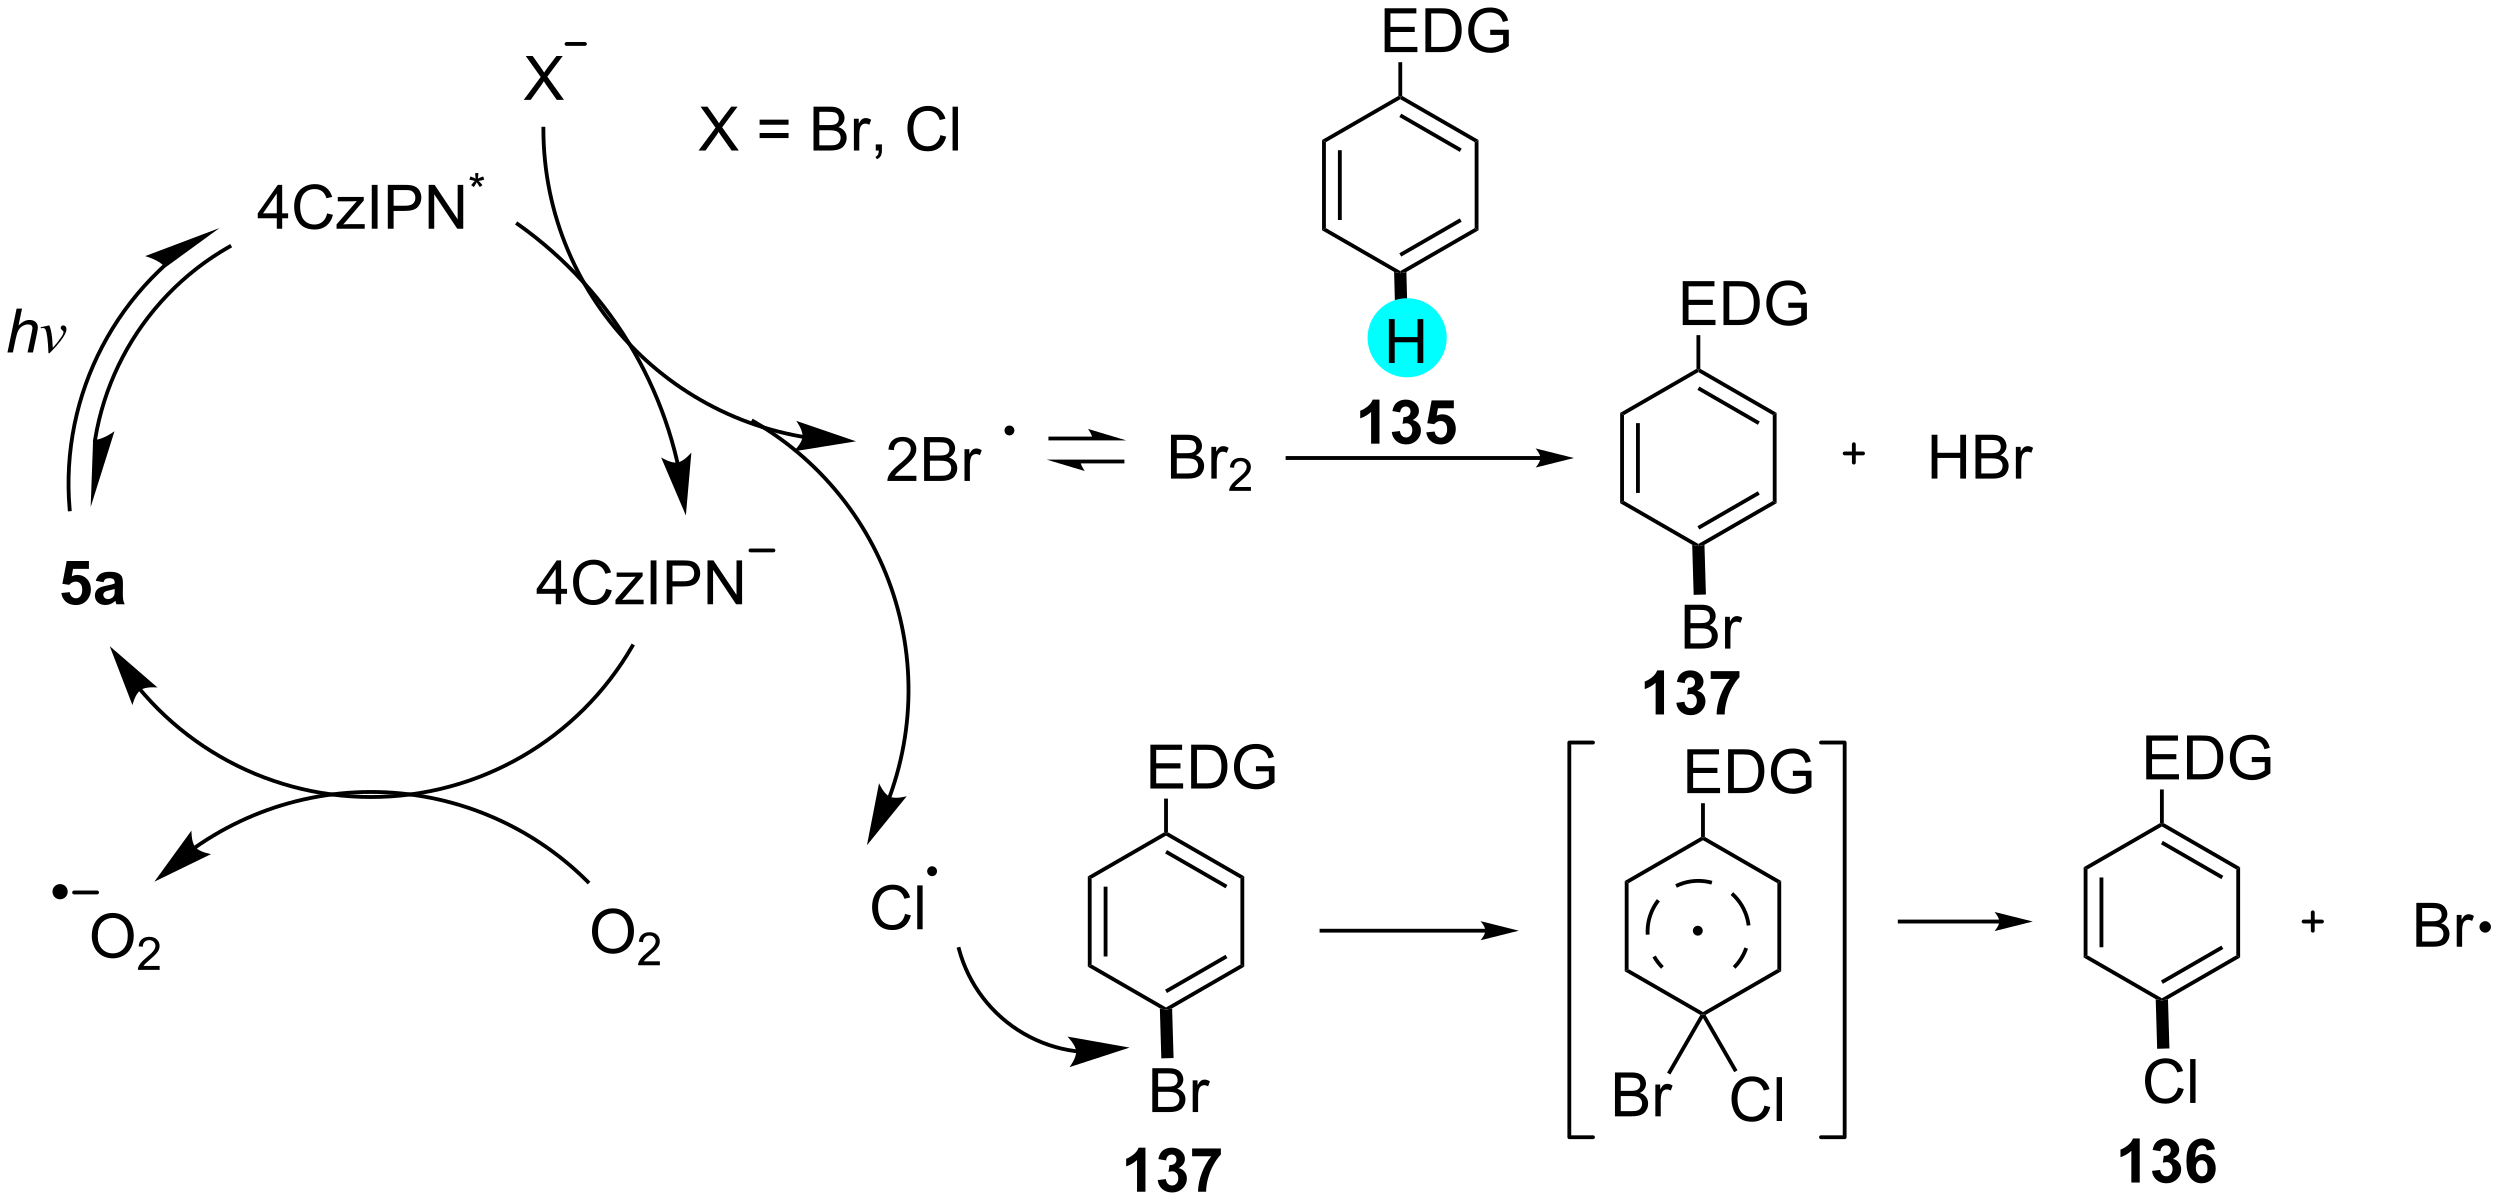 <?xml version="1.0" encoding="UTF-8"?>
<!DOCTYPE svg PUBLIC '-//W3C//DTD SVG 1.0//EN'
          'http://www.w3.org/TR/2001/REC-SVG-20010904/DTD/svg10.dtd'>
<svg stroke-dasharray="none" shape-rendering="auto" xmlns="http://www.w3.org/2000/svg" font-family="'Dialog'" text-rendering="auto" width="895" fill-opacity="1" color-interpolation="auto" color-rendering="auto" preserveAspectRatio="xMidYMid meet" font-size="12px" viewBox="0 0 895 430" fill="black" xmlns:xlink="http://www.w3.org/1999/xlink" stroke="black" image-rendering="auto" stroke-miterlimit="10" stroke-linecap="square" stroke-linejoin="miter" font-style="normal" stroke-width="1" height="430" stroke-dashoffset="0" font-weight="normal" stroke-opacity="1"
><!--Generated by the Batik Graphics2D SVG Generator--><defs id="genericDefs"
  /><g
  ><defs id="defs1"
    ><clipPath clipPathUnits="userSpaceOnUse" id="clipPath1"
      ><path d="M0.578 1.614 L335.979 1.614 L335.979 162.693 L0.578 162.693 L0.578 1.614 Z"
      /></clipPath
      ><clipPath clipPathUnits="userSpaceOnUse" id="clipPath2"
      ><path d="M37.055 243.166 L37.055 399.767 L363.131 399.767 L363.131 243.166 Z"
      /></clipPath
    ></defs
    ><g transform="scale(2.667,2.667) translate(-0.578,-1.614) matrix(1.029,0,0,1.029,-37.538,-248.507)"
    ><path d="M73.15 272.914 L73.15 271.542 L70.666 271.542 L70.666 270.899 L73.28 267.188 L73.853 267.188 L73.853 270.899 L74.627 270.899 L74.627 271.542 L73.853 271.542 L73.853 272.914 L73.15 272.914 ZM73.15 270.899 L73.15 268.315 L71.359 270.899 L73.15 270.899 ZM79.717 270.906 L80.475 271.096 Q80.237 272.031 79.618 272.524 Q78.998 273.013 78.105 273.013 Q77.178 273.013 76.597 272.635 Q76.019 272.258 75.714 271.544 Q75.412 270.828 75.412 270.008 Q75.412 269.112 75.753 268.448 Q76.097 267.781 76.727 267.435 Q77.357 267.089 78.115 267.089 Q78.975 267.089 79.56 267.526 Q80.146 267.964 80.378 268.758 L79.631 268.932 Q79.433 268.307 79.053 268.024 Q78.675 267.737 78.1 267.737 Q77.441 267.737 76.995 268.055 Q76.553 268.37 76.373 268.904 Q76.193 269.438 76.193 270.003 Q76.193 270.734 76.407 271.279 Q76.62 271.823 77.068 272.094 Q77.519 272.362 78.042 272.362 Q78.678 272.362 79.118 271.995 Q79.56 271.628 79.717 270.906 ZM80.947 272.914 L80.947 272.344 L83.588 269.312 Q83.14 269.336 82.796 269.336 L81.103 269.336 L81.103 268.766 L84.494 268.766 L84.494 269.229 L82.249 271.862 L81.814 272.344 Q82.288 272.307 82.702 272.307 L84.619 272.307 L84.619 272.914 L80.947 272.914 ZM85.538 272.914 L85.538 267.188 L86.296 267.188 L86.296 272.914 L85.538 272.914 ZM87.631 272.914 L87.631 267.188 L89.792 267.188 Q90.362 267.188 90.662 267.242 Q91.084 267.312 91.368 267.51 Q91.654 267.706 91.829 268.062 Q92.003 268.417 92.003 268.844 Q92.003 269.573 91.537 270.081 Q91.073 270.586 89.857 270.586 L88.388 270.586 L88.388 272.914 L87.631 272.914 ZM88.388 269.909 L89.87 269.909 Q90.605 269.909 90.912 269.635 Q91.222 269.362 91.222 268.867 Q91.222 268.508 91.04 268.253 Q90.857 267.995 90.56 267.914 Q90.37 267.862 89.855 267.862 L88.388 267.862 L88.388 269.909 ZM92.959 272.914 L92.959 267.188 L93.737 267.188 L96.745 271.682 L96.745 267.188 L97.472 267.188 L97.472 272.914 L96.693 272.914 L93.685 268.414 L93.685 272.914 L92.959 272.914 Z" stroke="none" clip-path="url(#clipPath2)"
    /></g
    ><g transform="matrix(2.743,0,0,2.743,-101.641,-666.989)"
    ><path d="M98.314 266.606 L98.449 266.19 Q98.916 266.354 99.127 266.475 Q99.07 265.944 99.068 265.745 L99.492 265.745 Q99.484 266.036 99.426 266.471 Q99.726 266.319 100.117 266.19 L100.252 266.606 Q99.879 266.729 99.521 266.77 Q99.701 266.927 100.025 267.325 L99.674 267.573 Q99.504 267.343 99.273 266.944 Q99.056 267.356 98.892 267.573 L98.547 267.325 Q98.887 266.905 99.033 266.77 Q98.654 266.698 98.314 266.606 Z" stroke="none" clip-path="url(#clipPath2)"
    /></g
    ><g transform="matrix(2.743,0,0,2.743,-101.641,-666.989)"
    ><path d="M109.585 322.029 L109.585 320.656 L107.101 320.656 L107.101 320.013 L109.715 316.302 L110.288 316.302 L110.288 320.013 L111.062 320.013 L111.062 320.656 L110.288 320.656 L110.288 322.029 L109.585 322.029 ZM109.585 320.013 L109.585 317.43 L107.793 320.013 L109.585 320.013 ZM116.151 320.021 L116.909 320.211 Q116.672 321.146 116.052 321.638 Q115.433 322.128 114.54 322.128 Q113.612 322.128 113.032 321.75 Q112.454 321.372 112.149 320.659 Q111.847 319.943 111.847 319.122 Q111.847 318.227 112.188 317.562 Q112.532 316.896 113.162 316.55 Q113.792 316.203 114.55 316.203 Q115.409 316.203 115.995 316.641 Q116.581 317.078 116.813 317.872 L116.066 318.047 Q115.868 317.422 115.487 317.138 Q115.11 316.852 114.534 316.852 Q113.875 316.852 113.43 317.169 Q112.987 317.484 112.808 318.018 Q112.628 318.552 112.628 319.117 Q112.628 319.849 112.841 320.393 Q113.055 320.938 113.503 321.208 Q113.954 321.477 114.477 321.477 Q115.112 321.477 115.552 321.109 Q115.995 320.742 116.151 320.021 ZM117.382 322.029 L117.382 321.458 L120.022 318.427 Q119.575 318.451 119.231 318.451 L117.538 318.451 L117.538 317.88 L120.929 317.88 L120.929 318.344 L118.684 320.977 L118.249 321.458 Q118.723 321.422 119.137 321.422 L121.054 321.422 L121.054 322.029 L117.382 322.029 ZM121.973 322.029 L121.973 316.302 L122.731 316.302 L122.731 322.029 L121.973 322.029 ZM124.066 322.029 L124.066 316.302 L126.227 316.302 Q126.797 316.302 127.097 316.357 Q127.519 316.427 127.802 316.625 Q128.089 316.82 128.263 317.177 Q128.438 317.531 128.438 317.958 Q128.438 318.688 127.972 319.195 Q127.508 319.701 126.292 319.701 L124.823 319.701 L124.823 322.029 L124.066 322.029 ZM124.823 319.024 L126.305 319.024 Q127.04 319.024 127.347 318.75 Q127.657 318.477 127.657 317.982 Q127.657 317.622 127.474 317.367 Q127.292 317.109 126.995 317.029 Q126.805 316.977 126.29 316.977 L124.823 316.977 L124.823 319.024 ZM129.394 322.029 L129.394 316.302 L130.172 316.302 L133.18 320.797 L133.18 316.302 L133.907 316.302 L133.907 322.029 L133.128 322.029 L130.12 317.529 L130.12 322.029 L129.394 322.029 Z" stroke="none" clip-path="url(#clipPath2)"
    /></g
    ><g transform="matrix(2.743,0,0,2.743,-101.641,-666.989)"
    ><path d="M45.064 320.555 L46.158 320.443 Q46.205 320.812 46.434 321.031 Q46.666 321.247 46.965 321.247 Q47.309 321.247 47.546 320.969 Q47.785 320.688 47.785 320.125 Q47.785 319.599 47.548 319.336 Q47.314 319.07 46.934 319.07 Q46.463 319.07 46.088 319.49 L45.197 319.359 L45.76 316.38 L48.66 316.38 L48.66 317.406 L46.59 317.406 L46.418 318.38 Q46.785 318.195 47.168 318.195 Q47.9 318.195 48.408 318.727 Q48.916 319.258 48.916 320.107 Q48.916 320.812 48.504 321.367 Q47.947 322.128 46.955 322.128 Q46.16 322.128 45.66 321.701 Q45.16 321.274 45.064 320.555 ZM50.553 319.146 L49.555 318.966 Q49.724 318.365 50.133 318.076 Q50.545 317.786 51.352 317.786 Q52.086 317.786 52.446 317.961 Q52.805 318.133 52.951 318.401 Q53.099 318.669 53.099 319.383 L53.086 320.664 Q53.086 321.211 53.138 321.471 Q53.193 321.732 53.336 322.029 L52.25 322.029 Q52.209 321.919 52.146 321.703 Q52.118 321.607 52.107 321.576 Q51.826 321.849 51.506 321.987 Q51.185 322.122 50.821 322.122 Q50.18 322.122 49.81 321.776 Q49.443 321.427 49.443 320.896 Q49.443 320.544 49.61 320.268 Q49.779 319.992 50.081 319.846 Q50.383 319.701 50.953 319.591 Q51.724 319.445 52.021 319.32 L52.021 319.211 Q52.021 318.896 51.865 318.76 Q51.709 318.625 51.274 318.625 Q50.982 318.625 50.818 318.742 Q50.654 318.857 50.553 319.146 ZM52.021 320.036 Q51.81 320.107 51.352 320.206 Q50.896 320.302 50.756 320.396 Q50.539 320.547 50.539 320.781 Q50.539 321.013 50.711 321.182 Q50.883 321.349 51.149 321.349 Q51.446 321.349 51.717 321.154 Q51.914 321.005 51.977 320.789 Q52.021 320.649 52.021 320.255 L52.021 320.036 Z" stroke="none" clip-path="url(#clipPath2)"
    /></g
    ><g transform="matrix(2.743,0,0,2.743,-101.641,-666.989)"
    ><path d="M125.714 303.475 L125.714 303.474 L125.712 303.468 C125.709 303.453 125.706 303.439 125.702 303.425 C125.696 303.395 125.689 303.367 125.682 303.338 C125.575 302.874 125.462 302.413 125.342 301.953 C125.103 301.034 124.839 300.124 124.552 299.222 C123.402 295.615 121.87 292.152 119.988 288.891 C116.224 282.368 111.063 276.652 104.771 272.202 L104.567 272.058 L104.278 272.466 L104.482 272.611 C110.716 277.019 115.827 282.681 119.555 289.141 C121.419 292.371 122.936 295.801 124.075 299.374 C124.36 300.267 124.621 301.169 124.858 302.079 C124.977 302.534 125.089 302.991 125.195 303.45 C125.202 303.479 125.209 303.508 125.215 303.536 C125.218 303.55 125.222 303.565 125.225 303.579 L125.226 303.585 L125.226 303.586 L125.282 303.83 L125.769 303.719 L125.714 303.475 ZM126.572 310.44 L127.287 302.225 C127.287 302.225 126.334 303.39 125.47 303.528 C124.606 303.665 123.337 302.855 123.337 302.855 Z" stroke="none" clip-path="url(#clipPath2)"
    /></g
    ><g transform="matrix(2.743,0,0,2.743,-101.641,-666.989)"
    ><path d="M55.208 333.38 L55.209 333.381 L55.209 333.382 L55.212 333.385 C55.247 333.426 55.282 333.468 55.318 333.509 C55.458 333.674 55.6 333.838 55.743 334 C56.316 334.65 56.907 335.279 57.518 335.887 C59.961 338.32 62.702 340.413 65.665 342.123 C71.59 345.544 78.4 347.432 85.477 347.432 C92.555 347.432 99.364 345.544 105.29 342.123 C111.215 338.702 116.255 333.749 119.794 327.619 L119.919 327.403 L119.486 327.153 L119.361 327.37 C115.866 333.423 110.889 338.313 105.04 341.69 C99.191 345.067 92.467 346.932 85.477 346.932 C78.487 346.932 71.764 345.067 65.915 341.69 C62.99 340.002 60.283 337.934 57.871 335.533 C57.268 334.933 56.683 334.311 56.118 333.67 C55.977 333.51 55.837 333.348 55.698 333.185 C55.663 333.144 55.629 333.103 55.594 333.063 L55.591 333.058 L55.589 333.057 L55.587 333.054 L55.424 332.865 L55.045 333.191 L55.208 333.38 ZM51.377 327.494 L54.339 335.19 C54.339 335.19 54.685 333.725 55.401 333.222 C56.117 332.719 57.612 332.891 57.612 332.891 Z" stroke="none" clip-path="url(#clipPath2)"
    /></g
    ><g transform="matrix(2.743,0,0,2.743,-101.641,-666.989)"
    ><path d="M141.851 299.919 L141.851 299.919 L141.845 299.918 C141.762 299.904 141.679 299.889 141.596 299.874 C141.263 299.815 140.931 299.752 140.602 299.684 C137.962 299.144 135.416 298.347 132.99 297.321 C128.139 295.269 123.77 292.3 120.101 288.631 C112.765 281.295 108.224 271.158 108.224 259.958 L108.224 259.708 L107.724 259.708 L107.724 259.958 C107.724 271.291 112.317 281.554 119.748 288.985 C123.462 292.699 127.884 295.705 132.795 297.782 C135.251 298.82 137.829 299.627 140.501 300.174 C140.835 300.242 141.171 300.307 141.508 300.367 C141.592 300.382 141.677 300.397 141.761 300.411 L141.763 300.411 L141.761 300.411 L142.007 300.456 L142.097 299.965 L141.851 299.919 ZM148.774 300.758 L140.972 298.087 C140.972 298.087 141.873 299.293 141.799 300.165 C141.725 301.036 140.633 302.073 140.633 302.073 Z" stroke="none" clip-path="url(#clipPath2)"
    /></g
    ><g transform="matrix(2.743,0,0,2.743,-101.641,-666.989)"
    ><path d="M105.409 256.194 L107.622 253.209 L105.669 250.467 L106.573 250.467 L107.612 251.936 Q107.935 252.392 108.073 252.639 Q108.263 252.327 108.526 251.986 L109.677 250.467 L110.502 250.467 L108.489 253.165 L110.659 256.194 L109.721 256.194 L108.278 254.149 Q108.159 253.975 108.028 253.767 Q107.838 254.079 107.755 254.196 L106.317 256.194 L105.409 256.194 Z" stroke="none" clip-path="url(#clipPath2)"
    /></g
    ><g stroke-width="0.5" transform="matrix(2.743,0,0,2.743,-101.641,-666.989)" stroke-linejoin="round" stroke-linecap="round"
    ><path fill="none" d="M110.996 248.895 L113.396 248.895" clip-path="url(#clipPath2)"
    /></g
    ><g transform="matrix(2.743,0,0,2.743,-101.641,-666.989)"
    ><path d="M38.028 289.161 L39.223 283.434 L39.931 283.434 L39.473 285.632 Q39.869 285.25 40.207 285.086 Q40.548 284.919 40.908 284.919 Q41.423 284.919 41.707 285.19 Q41.994 285.461 41.994 285.906 Q41.994 286.125 41.869 286.711 L41.356 289.161 L40.65 289.161 L41.176 286.648 Q41.291 286.101 41.291 285.961 Q41.291 285.757 41.15 285.63 Q41.009 285.5 40.744 285.5 Q40.361 285.5 40.012 285.703 Q39.666 285.903 39.468 286.252 Q39.27 286.601 39.106 287.38 L38.736 289.161 L38.028 289.161 Z" stroke="none" clip-path="url(#clipPath2)"
    /></g
    ><g transform="matrix(2.743,0,0,2.743,-101.641,-666.989)"
    ><path d="M42.359 285.867 L43.49 285.625 Q43.609 285.914 43.685 286.216 Q43.789 286.656 43.857 287.263 Q43.888 287.567 43.943 288.552 Q44.43 288.013 44.523 287.882 Q45.039 287.184 45.117 287.062 Q45.247 286.856 45.297 286.7 Q45.341 286.583 45.341 286.476 Q45.341 286.375 45.159 286.242 Q44.977 286.109 44.977 285.945 Q44.977 285.82 45.075 285.724 Q45.177 285.625 45.312 285.625 Q45.477 285.625 45.602 285.76 Q45.727 285.895 45.727 286.093 Q45.727 286.294 45.664 286.476 Q45.562 286.773 45.284 287.203 Q45.008 287.63 44.391 288.349 Q44.312 288.437 43.523 289.255 L43.38 289.255 Q43.286 286.781 42.99 286.169 Q42.891 285.968 42.664 285.968 Q42.568 285.968 42.388 286.005 L42.359 285.867 Z" stroke="none" clip-path="url(#clipPath2)"
    /></g
    ><g transform="matrix(2.743,0,0,2.743,-101.641,-666.989)"
    ><path d="M58.296 277.7 L58.295 277.701 L58.293 277.703 L58.291 277.705 L58.282 277.713 L58.266 277.728 C58.244 277.748 58.223 277.767 58.202 277.787 C58.16 277.826 58.117 277.865 58.075 277.905 C57.906 278.062 57.739 278.221 57.574 278.381 C57.242 278.702 56.917 279.028 56.598 279.36 C54.047 282.011 51.898 285 50.202 288.228 C46.811 294.684 45.236 302.094 45.897 309.657 L45.918 309.906 L46.416 309.863 L46.395 309.614 C45.743 302.146 47.298 294.832 50.645 288.46 C52.319 285.274 54.441 282.323 56.959 279.706 C57.273 279.379 57.594 279.057 57.921 278.741 C58.085 278.582 58.25 278.425 58.416 278.27 C58.458 278.231 58.5 278.192 58.542 278.154 C58.562 278.134 58.584 278.115 58.604 278.096 L58.62 278.081 L58.628 278.074 L58.631 278.071 L58.635 278.068 L58.636 278.067 L58.819 277.897 L58.479 277.53 L58.296 277.7 ZM65.697 272.921 L55.995 276.588 C55.995 276.588 57.916 277.102 58.625 278.075 ZM66.884 275.13 C60.792 278.589 55.988 283.665 52.858 289.623 C51.294 292.602 50.148 295.8 49.47 299.126 C49.385 299.542 49.308 299.96 49.238 300.379 C49.229 300.432 49.22 300.484 49.212 300.537 C49.209 300.55 49.207 300.563 49.205 300.576 L49.205 300.578 L49.165 300.825 L49.658 300.905 L49.699 300.659 L49.699 300.656 C49.701 300.643 49.703 300.63 49.705 300.617 C49.714 300.565 49.722 300.514 49.731 300.462 C49.8 300.048 49.876 299.636 49.96 299.226 C50.629 295.946 51.759 292.792 53.301 289.855 C56.386 283.983 61.123 278.976 67.131 275.565 L67.348 275.441 L67.102 275.006 L66.884 275.13 ZM48.888 309.333 L51.998 299.44 C51.998 299.44 50.407 300.633 49.205 300.589 Z" stroke="none" clip-path="url(#clipPath2)"
    /></g
    ><g transform="matrix(2.743,0,0,2.743,-101.641,-666.989)"
    ><path d="M62.698 353.947 C62.706 353.941 62.715 353.935 62.723 353.93 C62.756 353.906 62.79 353.883 62.823 353.86 C62.89 353.814 62.957 353.768 63.024 353.722 C63.158 353.63 63.292 353.539 63.427 353.449 C65.588 352.009 67.88 350.786 70.268 349.797 C75.044 347.819 80.207 346.772 85.477 346.772 C90.748 346.772 95.91 347.819 100.686 349.797 C105.463 351.775 109.853 354.685 113.58 358.412 L113.757 358.589 L114.111 358.236 L113.934 358.059 C110.16 354.286 105.715 351.339 100.878 349.335 C96.041 347.332 90.814 346.272 85.477 346.272 C80.141 346.272 74.913 347.332 70.077 349.335 C67.658 350.337 65.338 351.574 63.15 353.033 C63.013 353.124 62.877 353.216 62.742 353.309 C62.673 353.356 62.606 353.402 62.538 353.449 C62.505 353.473 62.471 353.496 62.437 353.52 C62.428 353.526 62.42 353.531 62.412 353.537 L62.207 353.681 L62.493 354.09 L62.698 353.947 ZM57.197 358.236 L64.612 354.627 C64.612 354.627 63.123 354.408 62.561 353.737 C61.999 353.067 62.042 351.562 62.042 351.562 Z" stroke="none" clip-path="url(#clipPath2)"
    /></g
    ><g transform="matrix(2.743,0,0,2.743,-101.641,-666.989)"
    ><path d="M114.32 364.751 Q114.32 363.324 115.085 362.519 Q115.851 361.712 117.062 361.712 Q117.853 361.712 118.489 362.092 Q119.127 362.47 119.46 363.147 Q119.796 363.824 119.796 364.683 Q119.796 365.556 119.445 366.243 Q119.093 366.931 118.447 367.285 Q117.804 367.639 117.057 367.639 Q116.249 367.639 115.611 367.248 Q114.976 366.855 114.648 366.181 Q114.32 365.504 114.32 364.751 ZM115.101 364.762 Q115.101 365.798 115.656 366.394 Q116.213 366.988 117.054 366.988 Q117.908 366.988 118.46 366.387 Q119.015 365.785 119.015 364.681 Q119.015 363.98 118.778 363.459 Q118.541 362.939 118.085 362.652 Q117.632 362.363 117.064 362.363 Q116.26 362.363 115.679 362.918 Q115.101 363.47 115.101 364.762 Z" stroke="none" clip-path="url(#clipPath2)"
    /></g
    ><g transform="matrix(2.743,0,0,2.743,-101.641,-666.989)"
    ><path d="M123.176 368.632 L123.176 369.14 L120.336 369.14 Q120.33 368.949 120.398 368.773 Q120.506 368.484 120.744 368.203 Q120.984 367.921 121.436 367.552 Q122.135 366.978 122.381 366.642 Q122.627 366.306 122.627 366.007 Q122.627 365.695 122.402 365.48 Q122.18 365.263 121.818 365.263 Q121.438 365.263 121.209 365.492 Q120.981 365.72 120.978 366.125 L120.436 366.07 Q120.492 365.462 120.856 365.146 Q121.219 364.828 121.83 364.828 Q122.449 364.828 122.809 365.171 Q123.17 365.513 123.17 366.019 Q123.17 366.277 123.064 366.527 Q122.959 366.775 122.713 367.05 Q122.469 367.326 121.9 367.806 Q121.426 368.205 121.291 368.347 Q121.156 368.49 121.068 368.632 L123.176 368.632 Z" stroke="none" clip-path="url(#clipPath2)"
    /></g
    ><g transform="matrix(2.743,0,0,2.743,-101.641,-666.989)"
    ><path d="M49.033 365.35 Q49.033 363.923 49.799 363.118 Q50.564 362.311 51.775 362.311 Q52.567 362.311 53.202 362.691 Q53.84 363.069 54.174 363.746 Q54.51 364.423 54.51 365.282 Q54.51 366.155 54.158 366.842 Q53.807 367.53 53.161 367.884 Q52.517 368.238 51.77 368.238 Q50.963 368.238 50.325 367.848 Q49.689 367.454 49.361 366.78 Q49.033 366.103 49.033 365.35 ZM49.814 365.361 Q49.814 366.397 50.369 366.993 Q50.926 367.587 51.767 367.587 Q52.622 367.587 53.174 366.986 Q53.728 366.384 53.728 365.28 Q53.728 364.579 53.492 364.058 Q53.255 363.538 52.799 363.251 Q52.346 362.962 51.778 362.962 Q50.973 362.962 50.392 363.517 Q49.814 364.069 49.814 365.361 Z" stroke="none" clip-path="url(#clipPath2)"
    /></g
    ><g transform="matrix(2.743,0,0,2.743,-101.641,-666.989)"
    ><path d="M57.889 369.231 L57.889 369.739 L55.049 369.739 Q55.044 369.548 55.112 369.372 Q55.219 369.083 55.458 368.802 Q55.698 368.52 56.149 368.151 Q56.848 367.577 57.094 367.241 Q57.34 366.905 57.34 366.606 Q57.34 366.294 57.116 366.079 Q56.893 365.862 56.532 365.862 Q56.151 365.862 55.922 366.091 Q55.694 366.319 55.692 366.724 L55.149 366.669 Q55.206 366.062 55.569 365.745 Q55.932 365.427 56.544 365.427 Q57.163 365.427 57.522 365.77 Q57.883 366.112 57.883 366.618 Q57.883 366.876 57.778 367.126 Q57.672 367.374 57.426 367.649 Q57.182 367.925 56.614 368.405 Q56.139 368.804 56.005 368.946 Q55.87 369.089 55.782 369.231 L57.889 369.231 Z" stroke="none" clip-path="url(#clipPath2)"
    /></g
    ><g transform="matrix(2.743,0,0,2.743,-101.641,-666.989)"
    ><path d="M156.656 305.255 L156.656 305.932 L152.87 305.932 Q152.862 305.677 152.953 305.442 Q153.096 305.057 153.414 304.682 Q153.734 304.307 154.336 303.815 Q155.268 303.049 155.596 302.601 Q155.925 302.153 155.925 301.755 Q155.925 301.338 155.625 301.052 Q155.328 300.762 154.846 300.762 Q154.339 300.762 154.034 301.067 Q153.729 301.372 153.727 301.911 L153.003 301.838 Q153.078 301.028 153.563 300.606 Q154.047 300.182 154.862 300.182 Q155.688 300.182 156.167 300.64 Q156.649 301.096 156.649 301.77 Q156.649 302.114 156.508 302.447 Q156.367 302.778 156.039 303.145 Q155.714 303.512 154.956 304.153 Q154.323 304.684 154.143 304.875 Q153.964 305.065 153.846 305.255 L156.656 305.255 ZM157.663 305.932 L157.663 300.205 L159.811 300.205 Q160.468 300.205 160.863 300.38 Q161.262 300.552 161.486 300.914 Q161.71 301.276 161.71 301.669 Q161.71 302.036 161.509 302.361 Q161.311 302.684 160.91 302.885 Q161.429 303.036 161.707 303.403 Q161.988 303.77 161.988 304.27 Q161.988 304.674 161.816 305.02 Q161.647 305.364 161.397 305.552 Q161.147 305.739 160.77 305.835 Q160.395 305.932 159.848 305.932 L157.663 305.932 ZM158.421 302.611 L159.66 302.611 Q160.163 302.611 160.382 302.544 Q160.671 302.458 160.816 302.26 Q160.965 302.059 160.965 301.76 Q160.965 301.473 160.827 301.257 Q160.691 301.041 160.436 300.96 Q160.184 300.88 159.566 300.88 L158.421 300.88 L158.421 302.611 ZM158.421 305.255 L159.848 305.255 Q160.215 305.255 160.363 305.229 Q160.624 305.182 160.798 305.072 Q160.975 304.963 161.087 304.755 Q161.202 304.544 161.202 304.27 Q161.202 303.95 161.038 303.716 Q160.874 303.479 160.582 303.382 Q160.293 303.286 159.746 303.286 L158.421 303.286 L158.421 305.255 ZM162.934 305.932 L162.934 301.783 L163.566 301.783 L163.566 302.411 Q163.809 301.971 164.012 301.83 Q164.218 301.69 164.465 301.69 Q164.819 301.69 165.186 301.916 L164.944 302.567 Q164.686 302.416 164.429 302.416 Q164.199 302.416 164.014 302.554 Q163.832 302.692 163.754 302.94 Q163.637 303.315 163.637 303.76 L163.637 305.932 L162.934 305.932 Z" stroke="none" clip-path="url(#clipPath2)"
    /></g
    ><g transform="matrix(2.743,0,0,2.743,-101.641,-666.989)"
    ><path d="M168.8 299.743 C168.579 299.743 168.4 299.564 168.4 299.343 C168.4 299.122 168.579 298.943 168.8 298.943 C169.02 298.943 169.2 299.122 169.2 299.343 C169.2 299.564 169.02 299.743 168.8 299.743" stroke="none" clip-path="url(#clipPath2)"
    /></g
    ><g stroke-width="0.5" transform="matrix(2.743,0,0,2.743,-101.641,-666.989)" stroke-linejoin="round" stroke-linecap="round"
    ><path fill="none" d="M168.8 299.743 C168.579 299.743 168.4 299.564 168.4 299.343 C168.4 299.122 168.579 298.943 168.8 298.943 C169.02 298.943 169.2 299.122 169.2 299.343 C169.2 299.564 169.02 299.743 168.8 299.743" clip-path="url(#clipPath2)"
    /></g
    ><g transform="matrix(2.743,0,0,2.743,-101.641,-666.989)"
    ><path d="M179.682 300.142 L174.138 300.142 L173.888 300.142 L173.888 300.642 L174.138 300.642 L179.682 300.642 L179.932 300.642 L179.932 300.142 L179.682 300.142 ZM184.057 300.642 L179.057 299.142 C179.057 299.142 179.682 299.986 179.682 300.642 ZM183.557 303.142 L178.013 303.142 L177.763 303.142 L177.763 303.642 L178.013 303.642 L183.557 303.642 L183.807 303.642 L183.807 303.142 L183.557 303.142 ZM173.638 303.142 L178.638 304.642 C178.638 304.642 178.013 303.798 178.013 303.142 Z" stroke="none" clip-path="url(#clipPath2)"
    /></g
    ><g transform="matrix(2.743,0,0,2.743,-101.641,-666.989)"
    ><path d="M189.883 305.628 L189.883 299.901 L192.031 299.901 Q192.687 299.901 193.083 300.076 Q193.482 300.248 193.706 300.61 Q193.93 300.972 193.93 301.365 Q193.93 301.732 193.729 302.058 Q193.531 302.38 193.13 302.581 Q193.648 302.732 193.927 303.099 Q194.208 303.466 194.208 303.966 Q194.208 304.37 194.036 304.716 Q193.867 305.06 193.617 305.248 Q193.367 305.435 192.989 305.531 Q192.614 305.628 192.068 305.628 L189.883 305.628 ZM190.641 302.308 L191.88 302.308 Q192.383 302.308 192.601 302.24 Q192.891 302.154 193.036 301.956 Q193.185 301.755 193.185 301.456 Q193.185 301.17 193.047 300.953 Q192.911 300.737 192.656 300.656 Q192.404 300.576 191.786 300.576 L190.641 300.576 L190.641 302.308 ZM190.641 304.951 L192.068 304.951 Q192.435 304.951 192.583 304.925 Q192.844 304.878 193.018 304.768 Q193.195 304.659 193.307 304.451 Q193.422 304.24 193.422 303.966 Q193.422 303.646 193.258 303.412 Q193.094 303.175 192.802 303.078 Q192.513 302.982 191.966 302.982 L190.641 302.982 L190.641 304.951 ZM195.154 305.628 L195.154 301.479 L195.786 301.479 L195.786 302.107 Q196.029 301.667 196.232 301.526 Q196.437 301.386 196.685 301.386 Q197.039 301.386 197.406 301.612 L197.164 302.263 Q196.906 302.112 196.648 302.112 Q196.419 302.112 196.234 302.25 Q196.052 302.388 195.974 302.636 Q195.857 303.011 195.857 303.456 L195.857 305.628 L195.154 305.628 Z" stroke="none" clip-path="url(#clipPath2)"
    /></g
    ><g transform="matrix(2.743,0,0,2.743,-101.641,-666.989)"
    ><path d="M200.318 306.72 L200.318 307.228 L197.478 307.228 Q197.473 307.036 197.541 306.861 Q197.648 306.572 197.887 306.29 Q198.127 306.009 198.578 305.64 Q199.277 305.066 199.523 304.73 Q199.769 304.394 199.769 304.095 Q199.769 303.783 199.545 303.568 Q199.322 303.351 198.961 303.351 Q198.58 303.351 198.351 303.579 Q198.123 303.808 198.121 304.212 L197.578 304.158 Q197.635 303.55 197.998 303.234 Q198.361 302.915 198.973 302.915 Q199.592 302.915 199.951 303.259 Q200.312 303.601 200.312 304.107 Q200.312 304.365 200.207 304.615 Q200.101 304.863 199.855 305.138 Q199.611 305.413 199.043 305.894 Q198.568 306.292 198.434 306.435 Q198.299 306.577 198.211 306.72 L200.318 306.72 Z" stroke="none" clip-path="url(#clipPath2)"
    /></g
    ><g transform="matrix(2.743,0,0,2.743,-101.641,-666.989)"
    ><path d="M248.507 297.046 L249.007 297.335 L249.007 308.546 L248.507 308.835 ZM250.577 298.386 L250.577 307.496 L251.077 307.496 L251.077 298.386 Z" stroke="none" clip-path="url(#clipPath2)"
    /></g
    ><g transform="matrix(2.743,0,0,2.743,-101.641,-666.989)"
    ><path d="M248.507 308.835 L249.007 308.546 L258.717 314.152 L258.717 314.441 L257.911 314.264 Z" stroke="none" clip-path="url(#clipPath2)"
    /></g
    ><g transform="matrix(2.743,0,0,2.743,-101.641,-666.989)"
    ><path d="M259.512 314.27 L258.717 314.441 L258.717 314.152 L268.426 308.546 L268.926 308.835 ZM258.842 312.267 L266.731 307.712 L266.481 307.279 L258.592 311.834 Z" stroke="none" clip-path="url(#clipPath2)"
    /></g
    ><g transform="matrix(2.743,0,0,2.743,-101.641,-666.989)"
    ><path d="M268.926 308.835 L268.426 308.546 L268.426 297.335 L268.926 297.046 Z" stroke="none" clip-path="url(#clipPath2)"
    /></g
    ><g transform="matrix(2.743,0,0,2.743,-101.641,-666.989)"
    ><path d="M268.926 297.046 L268.426 297.335 L258.717 291.729 L258.717 291.441 L258.967 291.296 ZM266.731 298.169 L258.842 293.615 L258.592 294.048 L266.481 298.602 Z" stroke="none" clip-path="url(#clipPath2)"
    /></g
    ><g transform="matrix(2.743,0,0,2.743,-101.641,-666.989)"
    ><path d="M258.467 291.296 L258.717 291.441 L258.717 291.729 L249.007 297.335 L248.507 297.046 Z" stroke="none" clip-path="url(#clipPath2)"
    /></g
    ><g transform="matrix(2.743,0,0,2.743,-101.641,-666.989)"
    ><path d="M256.674 285.582 L256.674 279.856 L260.815 279.856 L260.815 280.53 L257.432 280.53 L257.432 282.286 L260.601 282.286 L260.601 282.957 L257.432 282.957 L257.432 284.905 L260.948 284.905 L260.948 285.582 L256.674 285.582 ZM261.995 285.582 L261.995 279.856 L263.969 279.856 Q264.635 279.856 264.987 279.937 Q265.479 280.051 265.828 280.348 Q266.281 280.731 266.505 281.327 Q266.729 281.921 266.729 282.687 Q266.729 283.34 266.575 283.845 Q266.424 284.348 266.185 284.679 Q265.948 285.007 265.664 285.197 Q265.383 285.387 264.982 285.486 Q264.581 285.582 264.062 285.582 L261.995 285.582 ZM262.752 284.905 L263.976 284.905 Q264.542 284.905 264.865 284.801 Q265.187 284.694 265.377 284.504 Q265.648 284.233 265.797 283.78 Q265.948 283.325 265.948 282.676 Q265.948 281.778 265.654 281.296 Q265.359 280.812 264.937 280.647 Q264.633 280.53 263.956 280.53 L262.752 280.53 L262.752 284.905 ZM270.452 283.335 L270.452 282.663 L272.879 282.661 L272.879 284.786 Q272.319 285.231 271.725 285.457 Q271.131 285.681 270.506 285.681 Q269.663 285.681 268.973 285.319 Q268.285 284.957 267.933 284.275 Q267.582 283.59 267.582 282.747 Q267.582 281.911 267.931 281.187 Q268.28 280.46 268.936 280.108 Q269.592 279.757 270.449 279.757 Q271.069 279.757 271.572 279.96 Q272.074 280.161 272.358 280.52 Q272.644 280.879 272.793 281.457 L272.108 281.645 Q271.98 281.207 271.788 280.957 Q271.598 280.707 271.241 280.556 Q270.887 280.405 270.452 280.405 Q269.933 280.405 269.553 280.564 Q269.176 280.723 268.941 280.981 Q268.71 281.239 268.582 281.546 Q268.363 282.077 268.363 282.7 Q268.363 283.465 268.626 283.981 Q268.889 284.497 269.392 284.747 Q269.897 284.997 270.465 284.997 Q270.957 284.997 271.426 284.806 Q271.894 284.616 272.137 284.403 L272.137 283.335 L270.452 283.335 Z" stroke="none" clip-path="url(#clipPath2)"
    /></g
    ><g transform="matrix(2.743,0,0,2.743,-101.641,-666.989)"
    ><path d="M258.967 291.296 L258.717 291.441 L258.467 291.296 L258.467 286.896 L258.967 286.896 Z" stroke="none" clip-path="url(#clipPath2)"
    /></g
    ><g transform="matrix(2.743,0,0,2.743,-101.641,-666.989)"
    ><path d="M256.926 327.81 L256.926 322.083 L259.074 322.083 Q259.73 322.083 260.126 322.257 Q260.525 322.429 260.749 322.791 Q260.973 323.153 260.973 323.546 Q260.973 323.914 260.772 324.239 Q260.574 324.562 260.173 324.763 Q260.691 324.914 260.97 325.281 Q261.251 325.648 261.251 326.148 Q261.251 326.552 261.079 326.898 Q260.91 327.242 260.66 327.429 Q260.41 327.617 260.033 327.713 Q259.658 327.81 259.111 327.81 L256.926 327.81 ZM257.684 324.489 L258.923 324.489 Q259.426 324.489 259.644 324.421 Q259.934 324.336 260.079 324.138 Q260.228 323.937 260.228 323.638 Q260.228 323.351 260.09 323.135 Q259.954 322.919 259.699 322.838 Q259.447 322.757 258.829 322.757 L257.684 322.757 L257.684 324.489 ZM257.684 327.132 L259.111 327.132 Q259.478 327.132 259.626 327.106 Q259.887 327.06 260.061 326.95 Q260.238 326.841 260.35 326.632 Q260.465 326.421 260.465 326.148 Q260.465 325.828 260.301 325.593 Q260.137 325.356 259.845 325.26 Q259.556 325.164 259.009 325.164 L257.684 325.164 L257.684 327.132 ZM262.197 327.81 L262.197 323.661 L262.829 323.661 L262.829 324.289 Q263.072 323.849 263.275 323.708 Q263.48 323.567 263.728 323.567 Q264.082 323.567 264.449 323.794 L264.207 324.445 Q263.949 324.294 263.691 324.294 Q263.462 324.294 263.277 324.432 Q263.095 324.57 263.017 324.817 Q262.9 325.192 262.9 325.638 L262.9 327.81 L262.197 327.81 Z" stroke="none" clip-path="url(#clipPath2)"
    /></g
    ><g transform="matrix(2.743,0,0,2.743,-101.641,-666.989)"
    ><path d="M257.911 314.264 L258.717 314.441 L259.512 314.27 L259.701 320.752 L258.102 320.798 Z" stroke="none" clip-path="url(#clipPath2)"
    /></g
    ><g transform="matrix(2.743,0,0,2.743,-101.641,-666.989)"
    ><path d="M238.096 302.687 L205.1 302.687 L204.85 302.687 L204.85 303.187 L205.1 303.187 L238.096 303.187 L238.346 303.187 L238.346 302.687 L238.096 302.687 ZM242.471 302.937 L237.471 301.687 C237.471 301.687 238.096 302.39 238.096 302.937 C238.096 303.484 237.471 304.187 237.471 304.187 Z" stroke="none" clip-path="url(#clipPath2)"
    /></g
    ><g transform="matrix(2.743,0,0,2.743,-101.641,-666.989)"
    ><path d="M209.602 261.428 L210.102 261.717 L210.102 272.928 L209.602 273.217 ZM211.672 262.767 L211.672 271.877 L212.172 271.877 L212.172 262.767 Z" stroke="none" clip-path="url(#clipPath2)"
    /></g
    ><g transform="matrix(2.743,0,0,2.743,-101.641,-666.989)"
    ><path d="M209.602 273.217 L210.102 272.928 L219.811 278.534 L219.811 278.822 L219.006 278.646 Z" stroke="none" clip-path="url(#clipPath2)"
    /></g
    ><g transform="matrix(2.743,0,0,2.743,-101.641,-666.989)"
    ><path d="M220.607 278.652 L219.811 278.822 L219.811 278.534 L229.52 272.928 L230.02 273.217 ZM219.936 276.649 L227.825 272.094 L227.575 271.661 L219.686 276.216 Z" stroke="none" clip-path="url(#clipPath2)"
    /></g
    ><g transform="matrix(2.743,0,0,2.743,-101.641,-666.989)"
    ><path d="M230.02 273.217 L229.52 272.928 L229.52 261.717 L230.02 261.428 Z" stroke="none" clip-path="url(#clipPath2)"
    /></g
    ><g transform="matrix(2.743,0,0,2.743,-101.641,-666.989)"
    ><path d="M230.02 261.428 L229.52 261.717 L219.811 256.111 L219.811 255.822 L220.061 255.678 ZM227.825 262.551 L219.936 257.996 L219.686 258.429 L227.575 262.984 Z" stroke="none" clip-path="url(#clipPath2)"
    /></g
    ><g transform="matrix(2.743,0,0,2.743,-101.641,-666.989)"
    ><path d="M219.561 255.678 L219.811 255.822 L219.811 256.111 L210.102 261.717 L209.602 261.428 Z" stroke="none" clip-path="url(#clipPath2)"
    /></g
    ><g transform="matrix(2.743,0,0,2.743,-101.641,-666.989)"
    ><path d="M217.769 249.964 L217.769 244.238 L221.909 244.238 L221.909 244.912 L218.526 244.912 L218.526 246.667 L221.696 246.667 L221.696 247.339 L218.526 247.339 L218.526 249.287 L222.042 249.287 L222.042 249.964 L217.769 249.964 ZM223.089 249.964 L223.089 244.238 L225.063 244.238 Q225.73 244.238 226.081 244.318 Q226.573 244.433 226.922 244.73 Q227.375 245.113 227.599 245.709 Q227.823 246.303 227.823 247.068 Q227.823 247.722 227.67 248.227 Q227.519 248.73 227.279 249.06 Q227.042 249.389 226.758 249.579 Q226.477 249.769 226.076 249.868 Q225.675 249.964 225.157 249.964 L223.089 249.964 ZM223.847 249.287 L225.071 249.287 Q225.636 249.287 225.959 249.183 Q226.282 249.076 226.472 248.886 Q226.743 248.615 226.891 248.162 Q227.042 247.706 227.042 247.058 Q227.042 246.159 226.748 245.678 Q226.454 245.193 226.032 245.029 Q225.727 244.912 225.05 244.912 L223.847 244.912 L223.847 249.287 ZM231.546 247.717 L231.546 247.045 L233.973 247.042 L233.973 249.167 Q233.413 249.613 232.82 249.839 Q232.226 250.063 231.601 250.063 Q230.757 250.063 230.067 249.701 Q229.379 249.339 229.028 248.657 Q228.676 247.972 228.676 247.128 Q228.676 246.292 229.025 245.568 Q229.374 244.842 230.03 244.49 Q230.687 244.139 231.543 244.139 Q232.163 244.139 232.666 244.342 Q233.168 244.542 233.452 244.902 Q233.739 245.261 233.887 245.839 L233.202 246.027 Q233.075 245.589 232.882 245.339 Q232.692 245.089 232.335 244.938 Q231.981 244.787 231.546 244.787 Q231.028 244.787 230.648 244.946 Q230.27 245.105 230.036 245.363 Q229.804 245.62 229.676 245.928 Q229.458 246.459 229.458 247.081 Q229.458 247.847 229.72 248.363 Q229.984 248.878 230.486 249.128 Q230.991 249.378 231.559 249.378 Q232.051 249.378 232.52 249.188 Q232.989 248.998 233.231 248.784 L233.231 247.717 L231.546 247.717 Z" stroke="none" clip-path="url(#clipPath2)"
    /></g
    ><g transform="matrix(2.743,0,0,2.743,-101.641,-666.989)"
    ><path d="M220.061 255.678 L219.811 255.822 L219.561 255.678 L219.561 251.278 L220.061 251.278 Z" stroke="none" clip-path="url(#clipPath2)"
    /></g
    ><g transform="matrix(2.743,0,0,2.743,-101.641,-666.989)"
    ><path d="M219.006 278.646 L219.811 278.822 L220.607 278.652 L220.863 288.401 L219.264 288.443 Z" stroke="none" clip-path="url(#clipPath2)"
    /></g
    ><g fill="aqua" transform="matrix(2.743,0,0,2.743,-101.641,-666.989)" stroke="aqua"
    ><path d="M220.708 292.161 C217.993 292.161 215.791 289.96 215.791 287.244 C215.791 284.529 217.993 282.328 220.708 282.328 C223.423 282.328 225.625 284.529 225.625 287.244 C225.625 289.96 223.423 292.161 220.708 292.161" stroke="none" clip-path="url(#clipPath2)"
    /></g
    ><g fill="aqua" stroke-width="0.5" transform="matrix(2.743,0,0,2.743,-101.641,-666.989)" stroke-linecap="round" stroke="aqua" stroke-linejoin="round"
    ><path fill="none" d="M220.708 292.161 C217.993 292.161 215.791 289.96 215.791 287.244 C215.791 284.529 217.993 282.328 220.708 282.328 C223.423 282.328 225.625 284.529 225.625 287.244 C225.625 289.96 223.423 292.161 220.708 292.161" clip-path="url(#clipPath2)"
    /></g
    ><g transform="matrix(2.743,0,0,2.743,-101.641,-666.989)"
    ><path d="M218.324 290.534 L218.324 284.808 L219.082 284.808 L219.082 287.159 L222.058 287.159 L222.058 284.808 L222.816 284.808 L222.816 290.534 L222.058 290.534 L222.058 287.834 L219.082 287.834 L219.082 290.534 L218.324 290.534 Z" stroke="none" clip-path="url(#clipPath2)"
    /></g
    ><g stroke-width="0.5" transform="matrix(2.743,0,0,2.743,-101.641,-666.989)" stroke-linejoin="round" stroke-linecap="round"
    ><path fill="none" d="M277.808 302.338 L280.208 302.338 M279.008 301.138 L279.008 303.538" clip-path="url(#clipPath2)"
    /></g
    ><g transform="matrix(2.743,0,0,2.743,-101.641,-666.989)"
    ><path d="M289.159 305.628 L289.159 299.901 L289.917 299.901 L289.917 302.253 L292.894 302.253 L292.894 299.901 L293.651 299.901 L293.651 305.628 L292.894 305.628 L292.894 302.927 L289.917 302.927 L289.917 305.628 L289.159 305.628 ZM294.882 305.628 L294.882 299.901 L297.03 299.901 Q297.687 299.901 298.082 300.076 Q298.481 300.248 298.705 300.61 Q298.929 300.972 298.929 301.365 Q298.929 301.732 298.728 302.058 Q298.53 302.38 298.129 302.581 Q298.647 302.732 298.926 303.099 Q299.207 303.466 299.207 303.966 Q299.207 304.37 299.036 304.716 Q298.866 305.06 298.616 305.248 Q298.366 305.435 297.989 305.531 Q297.614 305.628 297.067 305.628 L294.882 305.628 ZM295.64 302.308 L296.879 302.308 Q297.382 302.308 297.601 302.24 Q297.89 302.154 298.036 301.956 Q298.184 301.755 298.184 301.456 Q298.184 301.17 298.046 300.953 Q297.911 300.737 297.655 300.656 Q297.403 300.576 296.786 300.576 L295.64 300.576 L295.64 302.308 ZM295.64 304.951 L297.067 304.951 Q297.434 304.951 297.582 304.925 Q297.843 304.878 298.017 304.768 Q298.194 304.659 298.306 304.451 Q298.421 304.24 298.421 303.966 Q298.421 303.646 298.257 303.412 Q298.093 303.175 297.801 303.078 Q297.512 302.982 296.965 302.982 L295.64 302.982 L295.64 304.951 ZM300.153 305.628 L300.153 301.479 L300.786 301.479 L300.786 302.107 Q301.028 301.667 301.231 301.526 Q301.437 301.386 301.684 301.386 Q302.038 301.386 302.405 301.612 L302.163 302.263 Q301.905 302.112 301.647 302.112 Q301.418 302.112 301.233 302.25 Q301.051 302.388 300.973 302.636 Q300.856 303.011 300.856 303.456 L300.856 305.628 L300.153 305.628 Z" stroke="none" clip-path="url(#clipPath2)"
    /></g
    ><g transform="matrix(2.743,0,0,2.743,-101.641,-666.989)"
    ><path d="M158.706 357.266 C158.485 357.266 158.306 357.087 158.306 356.866 C158.306 356.645 158.485 356.466 158.706 356.466 C158.927 356.466 159.106 356.645 159.106 356.866 C159.106 357.087 158.927 357.266 158.706 357.266" stroke="none" clip-path="url(#clipPath2)"
    /></g
    ><g stroke-width="0.5" transform="matrix(2.743,0,0,2.743,-101.641,-666.989)" stroke-linejoin="round" stroke-linecap="round"
    ><path fill="none" d="M158.706 357.266 C158.485 357.266 158.306 357.087 158.306 356.866 C158.306 356.645 158.485 356.466 158.706 356.466 C158.927 356.466 159.106 356.645 159.106 356.866 C159.106 357.087 158.927 357.266 158.706 357.266" clip-path="url(#clipPath2)"
    /></g
    ><g transform="matrix(2.743,0,0,2.743,-101.641,-666.989)"
    ><path d="M155.179 362.438 L155.937 362.628 Q155.7 363.563 155.081 364.055 Q154.461 364.545 153.567 364.545 Q152.641 364.545 152.06 364.167 Q151.482 363.789 151.177 363.076 Q150.875 362.36 150.875 361.539 Q150.875 360.644 151.216 359.979 Q151.56 359.313 152.19 358.966 Q152.82 358.62 153.578 358.62 Q154.437 358.62 155.023 359.058 Q155.609 359.495 155.841 360.289 L155.094 360.464 Q154.896 359.839 154.516 359.555 Q154.138 359.269 153.562 359.269 Q152.904 359.269 152.458 359.586 Q152.016 359.901 151.836 360.435 Q151.656 360.969 151.656 361.534 Q151.656 362.266 151.87 362.81 Q152.083 363.354 152.531 363.625 Q152.982 363.894 153.505 363.894 Q154.141 363.894 154.581 363.526 Q155.023 363.159 155.179 362.438 ZM156.767 364.446 L156.767 358.719 L157.47 358.719 L157.47 364.446 L156.767 364.446 Z" stroke="none" clip-path="url(#clipPath2)"
    /></g
    ><g transform="matrix(2.743,0,0,2.743,-101.641,-666.989)"
    ><path d="M179.028 357.541 L179.528 357.83 L179.528 369.041 L179.028 369.33 ZM181.098 358.881 L181.098 367.99 L181.598 367.99 L181.598 358.881 Z" stroke="none" clip-path="url(#clipPath2)"
    /></g
    ><g transform="matrix(2.743,0,0,2.743,-101.641,-666.989)"
    ><path d="M179.028 369.33 L179.528 369.041 L189.237 374.647 L189.237 374.936 L188.432 374.759 Z" stroke="none" clip-path="url(#clipPath2)"
    /></g
    ><g transform="matrix(2.743,0,0,2.743,-101.641,-666.989)"
    ><path d="M190.033 374.765 L189.237 374.936 L189.237 374.647 L198.947 369.041 L199.447 369.33 ZM189.362 372.762 L197.252 368.207 L197.002 367.774 L189.112 372.329 Z" stroke="none" clip-path="url(#clipPath2)"
    /></g
    ><g transform="matrix(2.743,0,0,2.743,-101.641,-666.989)"
    ><path d="M199.447 369.33 L198.947 369.041 L198.947 357.83 L199.447 357.541 Z" stroke="none" clip-path="url(#clipPath2)"
    /></g
    ><g transform="matrix(2.743,0,0,2.743,-101.641,-666.989)"
    ><path d="M199.447 357.541 L198.947 357.83 L189.237 352.224 L189.237 351.936 L189.487 351.791 ZM197.252 358.664 L189.362 354.109 L189.112 354.542 L197.002 359.097 Z" stroke="none" clip-path="url(#clipPath2)"
    /></g
    ><g transform="matrix(2.743,0,0,2.743,-101.641,-666.989)"
    ><path d="M188.987 351.791 L189.237 351.936 L189.237 352.224 L179.528 357.83 L179.028 357.541 Z" stroke="none" clip-path="url(#clipPath2)"
    /></g
    ><g transform="matrix(2.743,0,0,2.743,-101.641,-666.989)"
    ><path d="M187.195 346.077 L187.195 340.351 L191.336 340.351 L191.336 341.025 L187.953 341.025 L187.953 342.78 L191.122 342.78 L191.122 343.452 L187.953 343.452 L187.953 345.4 L191.469 345.4 L191.469 346.077 L187.195 346.077 ZM192.516 346.077 L192.516 340.351 L194.489 340.351 Q195.156 340.351 195.508 340.431 Q196 340.546 196.349 340.843 Q196.802 341.226 197.026 341.822 Q197.25 342.416 197.25 343.181 Q197.25 343.835 197.096 344.34 Q196.945 344.843 196.706 345.174 Q196.469 345.502 196.185 345.692 Q195.904 345.882 195.502 345.981 Q195.101 346.077 194.583 346.077 L192.516 346.077 ZM193.273 345.4 L194.497 345.4 Q195.062 345.4 195.385 345.296 Q195.708 345.189 195.898 344.999 Q196.169 344.728 196.318 344.275 Q196.469 343.819 196.469 343.171 Q196.469 342.272 196.174 341.791 Q195.88 341.306 195.458 341.142 Q195.154 341.025 194.476 341.025 L193.273 341.025 L193.273 345.4 ZM200.972 343.83 L200.972 343.158 L203.4 343.155 L203.4 345.28 Q202.84 345.726 202.246 345.952 Q201.652 346.176 201.027 346.176 Q200.184 346.176 199.493 345.814 Q198.806 345.452 198.454 344.77 Q198.103 344.085 198.103 343.241 Q198.103 342.405 198.452 341.681 Q198.801 340.955 199.457 340.603 Q200.113 340.252 200.97 340.252 Q201.59 340.252 202.092 340.455 Q202.595 340.655 202.879 341.015 Q203.165 341.374 203.314 341.952 L202.629 342.14 Q202.501 341.702 202.309 341.452 Q202.118 341.202 201.762 341.051 Q201.407 340.9 200.972 340.9 Q200.454 340.9 200.074 341.059 Q199.696 341.218 199.462 341.476 Q199.23 341.733 199.103 342.041 Q198.884 342.572 198.884 343.194 Q198.884 343.96 199.147 344.476 Q199.41 344.991 199.913 345.241 Q200.418 345.491 200.986 345.491 Q201.478 345.491 201.946 345.301 Q202.415 345.111 202.657 344.897 L202.657 343.83 L200.972 343.83 Z" stroke="none" clip-path="url(#clipPath2)"
    /></g
    ><g transform="matrix(2.743,0,0,2.743,-101.641,-666.989)"
    ><path d="M189.487 351.791 L189.237 351.936 L188.987 351.791 L188.987 347.391 L189.487 347.391 Z" stroke="none" clip-path="url(#clipPath2)"
    /></g
    ><g transform="matrix(2.743,0,0,2.743,-101.641,-666.989)"
    ><path d="M187.446 388.304 L187.446 382.578 L189.595 382.578 Q190.251 382.578 190.647 382.752 Q191.046 382.924 191.269 383.286 Q191.493 383.648 191.493 384.041 Q191.493 384.409 191.293 384.734 Q191.095 385.057 190.694 385.257 Q191.212 385.409 191.491 385.776 Q191.772 386.143 191.772 386.643 Q191.772 387.047 191.6 387.393 Q191.431 387.737 191.181 387.924 Q190.931 388.112 190.553 388.208 Q190.178 388.304 189.631 388.304 L187.446 388.304 ZM188.204 384.984 L189.444 384.984 Q189.946 384.984 190.165 384.916 Q190.454 384.83 190.6 384.632 Q190.749 384.432 190.749 384.132 Q190.749 383.846 190.611 383.63 Q190.475 383.414 190.22 383.333 Q189.967 383.252 189.35 383.252 L188.204 383.252 L188.204 384.984 ZM188.204 387.627 L189.631 387.627 Q189.999 387.627 190.147 387.601 Q190.407 387.554 190.582 387.445 Q190.759 387.336 190.871 387.127 Q190.986 386.916 190.986 386.643 Q190.986 386.323 190.821 386.088 Q190.657 385.851 190.366 385.755 Q190.077 385.659 189.53 385.659 L188.204 385.659 L188.204 387.627 ZM192.717 388.304 L192.717 384.156 L193.35 384.156 L193.35 384.784 Q193.592 384.344 193.796 384.203 Q194.001 384.062 194.249 384.062 Q194.603 384.062 194.97 384.289 L194.728 384.94 Q194.47 384.789 194.212 384.789 Q193.983 384.789 193.798 384.927 Q193.616 385.065 193.538 385.312 Q193.421 385.687 193.421 386.132 L193.421 388.304 L192.717 388.304 Z" stroke="none" clip-path="url(#clipPath2)"
    /></g
    ><g transform="matrix(2.743,0,0,2.743,-101.641,-666.989)"
    ><path d="M188.432 374.759 L189.237 374.936 L190.033 374.765 L190.222 381.247 L188.623 381.293 Z" stroke="none" clip-path="url(#clipPath2)"
    /></g
    ><g transform="matrix(2.743,0,0,2.743,-101.641,-666.989)"
    ><path d="M177.566 380.119 L177.565 380.118 L177.566 380.118 L177.56 380.118 L177.545 380.116 C177.51 380.111 177.473 380.107 177.437 380.102 C175.124 379.798 172.87 379.042 170.81 377.852 C166.69 375.474 163.684 371.556 162.452 366.961 L162.388 366.72 L161.905 366.849 L161.97 367.09 C163.235 371.814 166.325 375.84 170.56 378.286 C172.677 379.508 174.994 380.285 177.372 380.598 C177.409 380.603 177.446 380.607 177.483 380.612 L177.498 380.614 L177.503 380.615 L177.508 380.615 L177.513 380.616 L177.761 380.642 L177.815 380.145 L177.566 380.119 ZM184.486 379.886 L176.366 378.444 C176.366 378.444 177.442 379.497 177.502 380.37 C177.563 381.243 176.643 382.434 176.643 382.434 Z" stroke="none" clip-path="url(#clipPath2)"
    /></g
    ><g transform="matrix(2.743,0,0,2.743,-101.641,-666.989)"
    ><path d="M230.909 364.38 L209.529 364.38 L209.279 364.38 L209.279 364.88 L209.529 364.88 L230.909 364.88 L231.159 364.88 L231.159 364.38 L230.909 364.38 ZM235.284 364.63 L230.284 363.38 C230.284 363.38 230.909 364.083 230.909 364.63 C230.909 365.177 230.284 365.88 230.284 365.88 Z" stroke="none" clip-path="url(#clipPath2)"
    /></g
    ><g transform="matrix(2.743,0,0,2.743,-101.641,-666.989)"
    ><path d="M249.106 358.14 L249.606 358.429 L249.606 369.64 L249.106 369.929 Z" stroke="none" clip-path="url(#clipPath2)"
    /></g
    ><g transform="matrix(2.743,0,0,2.743,-101.641,-666.989)"
    ><path d="M249.106 369.929 L249.606 369.64 L259.316 375.246 L259.316 375.534 L258.974 375.626 Z" stroke="none" clip-path="url(#clipPath2)"
    /></g
    ><g transform="matrix(2.743,0,0,2.743,-101.641,-666.989)"
    ><path d="M259.657 375.626 L259.316 375.534 L259.316 375.246 L269.025 369.64 L269.525 369.929 Z" stroke="none" clip-path="url(#clipPath2)"
    /></g
    ><g transform="matrix(2.743,0,0,2.743,-101.641,-666.989)"
    ><path d="M269.525 369.929 L269.025 369.64 L269.025 358.429 L269.525 358.14 Z" stroke="none" clip-path="url(#clipPath2)"
    /></g
    ><g transform="matrix(2.743,0,0,2.743,-101.641,-666.989)"
    ><path d="M269.525 358.14 L269.025 358.429 L259.316 352.823 L259.316 352.534 L259.566 352.39 Z" stroke="none" clip-path="url(#clipPath2)"
    /></g
    ><g transform="matrix(2.743,0,0,2.743,-101.641,-666.989)"
    ><path d="M259.066 352.39 L259.316 352.534 L259.316 352.823 L249.606 358.429 L249.106 358.14 Z" stroke="none" clip-path="url(#clipPath2)"
    /></g
    ><g transform="matrix(2.743,0,0,2.743,-101.641,-666.989)"
    ><path d="M257.273 346.676 L257.273 340.95 L261.414 340.95 L261.414 341.624 L258.031 341.624 L258.031 343.379 L261.2 343.379 L261.2 344.051 L258.031 344.051 L258.031 345.999 L261.547 345.999 L261.547 346.676 L257.273 346.676 ZM262.594 346.676 L262.594 340.95 L264.568 340.95 Q265.234 340.95 265.586 341.03 Q266.078 341.145 266.427 341.442 Q266.88 341.825 267.104 342.421 Q267.328 343.015 267.328 343.78 Q267.328 344.434 267.174 344.939 Q267.023 345.442 266.784 345.773 Q266.547 346.101 266.263 346.291 Q265.982 346.481 265.581 346.58 Q265.18 346.676 264.661 346.676 L262.594 346.676 ZM263.351 345.999 L264.575 345.999 Q265.14 345.999 265.463 345.895 Q265.786 345.788 265.976 345.598 Q266.247 345.327 266.396 344.874 Q266.547 344.418 266.547 343.77 Q266.547 342.872 266.252 342.39 Q265.958 341.905 265.536 341.741 Q265.232 341.624 264.555 341.624 L263.351 341.624 L263.351 345.999 ZM271.051 344.429 L271.051 343.757 L273.478 343.754 L273.478 345.879 Q272.918 346.325 272.324 346.551 Q271.73 346.775 271.105 346.775 Q270.262 346.775 269.572 346.413 Q268.884 346.051 268.532 345.369 Q268.181 344.684 268.181 343.84 Q268.181 343.004 268.53 342.28 Q268.879 341.554 269.535 341.202 Q270.191 340.851 271.048 340.851 Q271.668 340.851 272.17 341.054 Q272.673 341.254 272.957 341.614 Q273.243 341.973 273.392 342.551 L272.707 342.739 Q272.579 342.301 272.387 342.051 Q272.197 341.801 271.84 341.65 Q271.486 341.499 271.051 341.499 Q270.532 341.499 270.152 341.658 Q269.775 341.817 269.54 342.075 Q269.308 342.332 269.181 342.64 Q268.962 343.171 268.962 343.793 Q268.962 344.559 269.225 345.075 Q269.488 345.59 269.991 345.84 Q270.496 346.09 271.064 346.09 Q271.556 346.09 272.025 345.9 Q272.493 345.71 272.736 345.497 L272.736 344.429 L271.051 344.429 Z" stroke="none" clip-path="url(#clipPath2)"
    /></g
    ><g transform="matrix(2.743,0,0,2.743,-101.641,-666.989)"
    ><path d="M259.566 352.39 L259.316 352.534 L259.066 352.39 L259.066 347.99 L259.566 347.99 Z" stroke="none" clip-path="url(#clipPath2)"
    /></g
    ><g transform="matrix(2.743,0,0,2.743,-101.641,-666.989)"
    ><path d="M247.831 388.856 L247.831 383.129 L249.979 383.129 Q250.635 383.129 251.031 383.304 Q251.43 383.476 251.654 383.837 Q251.878 384.2 251.878 384.593 Q251.878 384.96 251.677 385.285 Q251.479 385.608 251.078 385.809 Q251.596 385.96 251.875 386.327 Q252.156 386.694 252.156 387.194 Q252.156 387.598 251.984 387.944 Q251.815 388.288 251.565 388.476 Q251.315 388.663 250.938 388.759 Q250.562 388.856 250.016 388.856 L247.831 388.856 ZM248.589 385.535 L249.828 385.535 Q250.331 385.535 250.549 385.468 Q250.839 385.382 250.984 385.184 Q251.133 384.983 251.133 384.684 Q251.133 384.397 250.995 384.181 Q250.859 383.965 250.604 383.884 Q250.352 383.804 249.734 383.804 L248.589 383.804 L248.589 385.535 ZM248.589 388.179 L250.016 388.179 Q250.383 388.179 250.531 388.153 Q250.792 388.106 250.966 387.996 Q251.143 387.887 251.255 387.679 Q251.37 387.468 251.37 387.194 Q251.37 386.874 251.206 386.64 Q251.042 386.403 250.75 386.306 Q250.461 386.21 249.914 386.21 L248.589 386.21 L248.589 388.179 ZM253.102 388.856 L253.102 384.707 L253.734 384.707 L253.734 385.335 Q253.977 384.895 254.18 384.754 Q254.385 384.613 254.633 384.613 Q254.987 384.613 255.354 384.84 L255.112 385.491 Q254.854 385.34 254.596 385.34 Q254.367 385.34 254.182 385.478 Q254 385.616 253.922 385.863 Q253.805 386.238 253.805 386.684 L253.805 388.856 L253.102 388.856 Z" stroke="none" clip-path="url(#clipPath2)"
    /></g
    ><g transform="matrix(2.743,0,0,2.743,-101.641,-666.989)"
    ><path d="M258.974 375.626 L259.316 375.534 L259.316 376.034 L255.062 383.402 L254.629 383.152 Z" stroke="none" clip-path="url(#clipPath2)"
    /></g
    ><g transform="matrix(2.743,0,0,2.743,-101.641,-666.989)"
    ><path d="M267.343 387.458 L268.101 387.648 Q267.864 388.583 267.244 389.075 Q266.625 389.565 265.731 389.565 Q264.804 389.565 264.224 389.187 Q263.645 388.81 263.341 388.096 Q263.039 387.38 263.039 386.56 Q263.039 385.664 263.38 385 Q263.724 384.333 264.354 383.987 Q264.984 383.64 265.742 383.64 Q266.601 383.64 267.187 384.078 Q267.773 384.515 268.005 385.31 L267.257 385.484 Q267.06 384.859 266.679 384.575 Q266.302 384.289 265.726 384.289 Q265.067 384.289 264.622 384.607 Q264.179 384.922 264 385.456 Q263.82 385.989 263.82 386.555 Q263.82 387.286 264.033 387.831 Q264.247 388.375 264.695 388.646 Q265.145 388.914 265.669 388.914 Q266.304 388.914 266.744 388.547 Q267.187 388.18 267.343 387.458 ZM268.931 389.466 L268.931 383.739 L269.634 383.739 L269.634 389.466 L268.931 389.466 Z" stroke="none" clip-path="url(#clipPath2)"
    /></g
    ><g transform="matrix(2.743,0,0,2.743,-101.641,-666.989)"
    ><path d="M259.316 376.034 L259.316 375.534 L259.657 375.626 L263.825 382.845 L263.392 383.095 Z" stroke="none" clip-path="url(#clipPath2)"
    /></g
    ><g transform="matrix(2.743,0,0,2.743,-101.641,-666.989)"
    ><path d="M265.521 363.914 C265.447 363.304 265.291 362.699 265.048 362.114 L264.587 362.305 C264.811 362.848 264.957 363.41 265.025 363.974 L265.521 363.914 ZM263.56 369.598 C264.051 369.107 264.455 368.555 264.771 367.961 C264.939 367.644 265.081 367.315 265.197 366.979 L264.724 366.816 C264.617 367.128 264.485 367.433 264.329 367.727 C264.037 368.276 263.662 368.789 263.206 369.245 L263.56 369.598 ZM260.548 358.127 C259.956 357.962 259.337 357.875 258.704 357.875 L258.704 358.375 C259.291 358.375 259.866 358.455 260.413 358.608 L260.548 358.127 ZM265.048 362.114 C264.783 361.473 264.427 360.887 263.999 360.369 C263.771 360.092 263.522 359.835 263.255 359.599 L262.924 359.974 C263.171 360.193 263.402 360.431 263.614 360.687 C264.01 361.167 264.34 361.71 264.587 362.305 L265.048 362.114 ZM253.297 360.507 C252.918 360.99 252.601 361.529 252.359 362.114 L252.821 362.305 C253.046 361.762 253.34 361.263 253.691 360.815 L253.297 360.507 ZM258.704 357.875 C258.01 357.875 257.333 357.979 256.69 358.176 C256.347 358.281 256.014 358.413 255.694 358.569 L255.913 359.019 C256.21 358.874 256.519 358.752 256.837 358.654 C257.431 358.472 258.06 358.375 258.704 358.375 L258.704 357.875 ZM252.722 368.117 C253.024 368.651 253.4 369.151 253.848 369.598 L254.201 369.245 C253.786 368.829 253.437 368.366 253.158 367.871 L252.722 368.117 ZM252.359 362.114 C252.093 362.755 251.931 363.421 251.867 364.09 C251.833 364.447 251.827 364.805 251.849 365.161 L252.348 365.13 C252.328 364.801 252.333 364.469 252.365 364.137 C252.424 363.518 252.575 362.901 252.821 362.305 L252.359 362.114 Z" stroke="none" clip-path="url(#clipPath2)"
    /></g
    ><g transform="matrix(2.743,0,0,2.743,-101.641,-666.989)"
    ><path d="M258.643 365.03 C258.422 365.03 258.243 364.851 258.243 364.63 C258.243 364.409 258.422 364.23 258.643 364.23 C258.864 364.23 259.043 364.409 259.043 364.63 C259.043 364.851 258.864 365.03 258.643 365.03" stroke="none" clip-path="url(#clipPath2)"
    /></g
    ><g stroke-width="0.5" transform="matrix(2.743,0,0,2.743,-101.641,-666.989)" stroke-linejoin="round" stroke-linecap="round"
    ><path fill="none" d="M258.643 365.03 C258.422 365.03 258.243 364.851 258.243 364.63 C258.243 364.409 258.422 364.23 258.643 364.23 C258.864 364.23 259.043 364.409 259.043 364.63 C259.043 364.851 258.864 365.03 258.643 365.03" clip-path="url(#clipPath2)"
    /></g
    ><g stroke-width="0.5" transform="matrix(2.743,0,0,2.743,-101.641,-666.989)" stroke-linejoin="round" stroke-linecap="round"
    ><path fill="none" d="M274.719 391.583 L277.81 391.583 L277.81 340.072 L274.719 340.072" clip-path="url(#clipPath2)"
    /></g
    ><g stroke-width="0.5" transform="matrix(2.743,0,0,2.743,-101.641,-666.989)" stroke-linejoin="round" stroke-linecap="round"
    ><path fill="none" d="M244.963 340.072 L241.873 340.072 L241.873 391.583 L244.963 391.583" clip-path="url(#clipPath2)"
    /></g
    ><g transform="matrix(2.743,0,0,2.743,-101.641,-666.989)"
    ><path d="M297.992 363.182 L284.998 363.182 L284.748 363.182 L284.748 363.682 L284.998 363.682 L297.992 363.682 L298.242 363.682 L298.242 363.182 L297.992 363.182 ZM302.367 363.432 L297.367 362.182 C297.367 362.182 297.992 362.885 297.992 363.432 C297.992 363.979 297.367 364.682 297.367 364.682 Z" stroke="none" clip-path="url(#clipPath2)"
    /></g
    ><g transform="matrix(2.743,0,0,2.743,-101.641,-666.989)"
    ><path d="M309.002 356.343 L309.502 356.632 L309.502 367.843 L309.002 368.132 ZM311.072 357.683 L311.072 366.793 L311.572 366.793 L311.572 357.683 Z" stroke="none" clip-path="url(#clipPath2)"
    /></g
    ><g transform="matrix(2.743,0,0,2.743,-101.641,-666.989)"
    ><path d="M309.002 368.132 L309.502 367.843 L319.211 373.449 L319.211 373.738 L318.406 373.561 Z" stroke="none" clip-path="url(#clipPath2)"
    /></g
    ><g transform="matrix(2.743,0,0,2.743,-101.641,-666.989)"
    ><path d="M320.007 373.567 L319.211 373.738 L319.211 373.449 L328.921 367.843 L329.421 368.132 ZM319.336 371.564 L327.226 367.009 L326.976 366.576 L319.086 371.131 Z" stroke="none" clip-path="url(#clipPath2)"
    /></g
    ><g transform="matrix(2.743,0,0,2.743,-101.641,-666.989)"
    ><path d="M329.421 368.132 L328.921 367.843 L328.921 356.632 L329.421 356.343 Z" stroke="none" clip-path="url(#clipPath2)"
    /></g
    ><g transform="matrix(2.743,0,0,2.743,-101.641,-666.989)"
    ><path d="M329.421 356.343 L328.921 356.632 L319.211 351.026 L319.211 350.738 L319.461 350.593 ZM327.226 357.466 L319.336 352.911 L319.086 353.344 L326.976 357.899 Z" stroke="none" clip-path="url(#clipPath2)"
    /></g
    ><g transform="matrix(2.743,0,0,2.743,-101.641,-666.989)"
    ><path d="M318.961 350.593 L319.211 350.738 L319.211 351.026 L309.502 356.632 L309.002 356.343 Z" stroke="none" clip-path="url(#clipPath2)"
    /></g
    ><g transform="matrix(2.743,0,0,2.743,-101.641,-666.989)"
    ><path d="M317.169 344.879 L317.169 339.153 L321.31 339.153 L321.31 339.827 L317.927 339.827 L317.927 341.582 L321.096 341.582 L321.096 342.254 L317.927 342.254 L317.927 344.202 L321.443 344.202 L321.443 344.879 L317.169 344.879 ZM322.49 344.879 L322.49 339.153 L324.464 339.153 Q325.13 339.153 325.482 339.233 Q325.974 339.348 326.323 339.645 Q326.776 340.028 327 340.624 Q327.224 341.218 327.224 341.983 Q327.224 342.637 327.07 343.142 Q326.919 343.645 326.68 343.976 Q326.443 344.304 326.159 344.494 Q325.878 344.684 325.476 344.783 Q325.075 344.879 324.557 344.879 L322.49 344.879 ZM323.247 344.202 L324.471 344.202 Q325.036 344.202 325.359 344.098 Q325.682 343.991 325.872 343.801 Q326.143 343.53 326.292 343.077 Q326.443 342.622 326.443 341.973 Q326.443 341.075 326.148 340.593 Q325.854 340.108 325.432 339.944 Q325.128 339.827 324.45 339.827 L323.247 339.827 L323.247 344.202 ZM330.947 342.632 L330.947 341.96 L333.374 341.957 L333.374 344.082 Q332.814 344.528 332.22 344.754 Q331.626 344.978 331.001 344.978 Q330.158 344.978 329.467 344.616 Q328.78 344.254 328.428 343.572 Q328.077 342.887 328.077 342.043 Q328.077 341.207 328.426 340.483 Q328.775 339.757 329.431 339.405 Q330.087 339.054 330.944 339.054 Q331.564 339.054 332.066 339.257 Q332.569 339.457 332.853 339.817 Q333.139 340.176 333.288 340.754 L332.603 340.942 Q332.475 340.504 332.283 340.254 Q332.092 340.004 331.736 339.853 Q331.382 339.702 330.947 339.702 Q330.428 339.702 330.048 339.861 Q329.671 340.02 329.436 340.278 Q329.204 340.536 329.077 340.843 Q328.858 341.374 328.858 341.997 Q328.858 342.762 329.121 343.278 Q329.384 343.793 329.887 344.043 Q330.392 344.293 330.96 344.293 Q331.452 344.293 331.921 344.103 Q332.389 343.913 332.632 343.7 L332.632 342.632 L330.947 342.632 Z" stroke="none" clip-path="url(#clipPath2)"
    /></g
    ><g transform="matrix(2.743,0,0,2.743,-101.641,-666.989)"
    ><path d="M319.461 350.593 L319.211 350.738 L318.961 350.593 L318.961 346.193 L319.461 346.193 Z" stroke="none" clip-path="url(#clipPath2)"
    /></g
    ><g transform="matrix(2.743,0,0,2.743,-101.641,-666.989)"
    ><path d="M321.313 385.099 L322.07 385.289 Q321.834 386.224 321.214 386.716 Q320.594 387.205 319.701 387.205 Q318.774 387.205 318.193 386.828 Q317.615 386.45 317.31 385.737 Q317.008 385.021 317.008 384.2 Q317.008 383.304 317.349 382.64 Q317.693 381.974 318.323 381.627 Q318.953 381.281 319.711 381.281 Q320.57 381.281 321.156 381.718 Q321.742 382.156 321.974 382.95 L321.227 383.125 Q321.029 382.5 320.649 382.216 Q320.271 381.929 319.695 381.929 Q319.037 381.929 318.591 382.247 Q318.149 382.562 317.969 383.096 Q317.789 383.63 317.789 384.195 Q317.789 384.927 318.003 385.471 Q318.216 386.015 318.664 386.286 Q319.115 386.554 319.638 386.554 Q320.274 386.554 320.714 386.187 Q321.156 385.82 321.313 385.099 ZM322.9 387.106 L322.9 381.38 L323.603 381.38 L323.603 387.106 L322.9 387.106 Z" stroke="none" clip-path="url(#clipPath2)"
    /></g
    ><g transform="matrix(2.743,0,0,2.743,-101.641,-666.989)"
    ><path d="M318.406 373.561 L319.211 373.738 L320.007 373.567 L320.194 379.996 L318.595 380.043 Z" stroke="none" clip-path="url(#clipPath2)"
    /></g
    ><g stroke-width="0.5" transform="matrix(2.743,0,0,2.743,-101.641,-666.989)" stroke-linejoin="round" stroke-linecap="round"
    ><path fill="none" d="M337.704 363.432 L340.104 363.432 M338.904 362.232 L338.904 364.632" clip-path="url(#clipPath2)"
    /></g
    ><g transform="matrix(2.743,0,0,2.743,-101.641,-666.989)"
    ><path d="M352.421 366.722 L352.421 360.995 L354.569 360.995 Q355.225 360.995 355.621 361.17 Q356.02 361.341 356.244 361.703 Q356.468 362.065 356.468 362.459 Q356.468 362.826 356.267 363.151 Q356.069 363.474 355.668 363.675 Q356.186 363.826 356.465 364.193 Q356.746 364.56 356.746 365.06 Q356.746 365.464 356.574 365.81 Q356.405 366.154 356.155 366.341 Q355.905 366.529 355.527 366.625 Q355.152 366.722 354.606 366.722 L352.421 366.722 ZM353.179 363.401 L354.418 363.401 Q354.921 363.401 355.139 363.334 Q355.429 363.248 355.574 363.05 Q355.723 362.849 355.723 362.55 Q355.723 362.263 355.585 362.047 Q355.449 361.831 355.194 361.75 Q354.942 361.67 354.324 361.67 L353.179 361.67 L353.179 363.401 ZM353.179 366.045 L354.606 366.045 Q354.973 366.045 355.121 366.019 Q355.382 365.972 355.556 365.862 Q355.733 365.753 355.845 365.545 Q355.96 365.334 355.96 365.06 Q355.96 364.74 355.796 364.505 Q355.632 364.269 355.34 364.172 Q355.051 364.076 354.504 364.076 L353.179 364.076 L353.179 366.045 ZM357.692 366.722 L357.692 362.573 L358.324 362.573 L358.324 363.201 Q358.567 362.761 358.77 362.62 Q358.975 362.479 359.223 362.479 Q359.577 362.479 359.944 362.706 L359.702 363.357 Q359.444 363.206 359.186 363.206 Q358.957 363.206 358.772 363.344 Q358.59 363.482 358.512 363.729 Q358.395 364.104 358.395 364.55 L358.395 366.722 L357.692 366.722 Z" stroke="none" clip-path="url(#clipPath2)"
    /></g
    ><g transform="matrix(2.743,0,0,2.743,-101.641,-666.989)"
    ><path d="M217.097 301.065 L216.001 301.065 L216.001 296.927 Q215.4 297.49 214.582 297.76 L214.582 296.763 Q215.012 296.623 215.514 296.232 Q216.019 295.839 216.207 295.315 L217.097 295.315 L217.097 301.065 ZM218.7 299.544 L219.763 299.417 Q219.812 299.823 220.034 300.039 Q220.258 300.253 220.575 300.253 Q220.914 300.253 221.146 299.995 Q221.38 299.737 221.38 299.3 Q221.38 298.885 221.156 298.643 Q220.935 298.401 220.614 298.401 Q220.404 298.401 220.109 298.482 L220.232 297.589 Q220.677 297.599 220.911 297.396 Q221.146 297.19 221.146 296.849 Q221.146 296.56 220.974 296.388 Q220.802 296.216 220.516 296.216 Q220.234 296.216 220.034 296.411 Q219.836 296.607 219.794 296.982 L218.781 296.81 Q218.888 296.292 219.099 295.982 Q219.312 295.669 219.693 295.492 Q220.075 295.315 220.547 295.315 Q221.357 295.315 221.844 295.831 Q222.247 296.253 222.247 296.784 Q222.247 297.536 221.422 297.987 Q221.914 298.091 222.208 298.458 Q222.505 298.826 222.505 299.346 Q222.505 300.099 221.953 300.633 Q221.404 301.164 220.583 301.164 Q219.805 301.164 219.292 300.716 Q218.781 300.268 218.7 299.544 ZM223.204 299.591 L224.298 299.479 Q224.345 299.849 224.574 300.068 Q224.806 300.284 225.105 300.284 Q225.449 300.284 225.686 300.005 Q225.926 299.724 225.926 299.161 Q225.926 298.635 225.689 298.373 Q225.454 298.107 225.074 298.107 Q224.603 298.107 224.228 298.526 L223.337 298.396 L223.9 295.417 L226.801 295.417 L226.801 296.443 L224.73 296.443 L224.559 297.417 Q224.926 297.232 225.309 297.232 Q226.04 297.232 226.548 297.763 Q227.056 298.294 227.056 299.143 Q227.056 299.849 226.644 300.404 Q226.087 301.164 225.095 301.164 Q224.301 301.164 223.801 300.737 Q223.301 300.31 223.204 299.591 Z" stroke="none" clip-path="url(#clipPath2)"
    /></g
    ><g transform="matrix(2.743,0,0,2.743,-101.641,-666.989)"
    ><path d="M186.551 398.695 L185.454 398.695 L185.454 394.557 Q184.853 395.12 184.035 395.391 L184.035 394.393 Q184.465 394.253 184.967 393.862 Q185.472 393.469 185.66 392.945 L186.551 392.945 L186.551 398.695 ZM188.154 397.175 L189.216 397.047 Q189.266 397.453 189.487 397.669 Q189.711 397.883 190.029 397.883 Q190.367 397.883 190.599 397.625 Q190.833 397.367 190.833 396.93 Q190.833 396.516 190.609 396.274 Q190.388 396.031 190.068 396.031 Q189.857 396.031 189.562 396.112 L189.685 395.219 Q190.13 395.229 190.364 395.026 Q190.599 394.82 190.599 394.479 Q190.599 394.19 190.427 394.018 Q190.255 393.846 189.969 393.846 Q189.687 393.846 189.487 394.042 Q189.289 394.237 189.247 394.612 L188.234 394.44 Q188.341 393.922 188.552 393.612 Q188.766 393.3 189.146 393.123 Q189.529 392.945 190 392.945 Q190.81 392.945 191.297 393.461 Q191.7 393.883 191.7 394.414 Q191.7 395.167 190.875 395.617 Q191.367 395.721 191.661 396.089 Q191.958 396.456 191.958 396.977 Q191.958 397.729 191.406 398.263 Q190.857 398.794 190.036 398.794 Q189.258 398.794 188.745 398.346 Q188.234 397.899 188.154 397.175 ZM192.642 394.065 L192.642 393.047 L196.394 393.047 L196.394 393.844 Q195.931 394.3 195.449 395.156 Q194.97 396.01 194.717 396.974 Q194.465 397.938 194.47 398.695 L193.41 398.695 Q193.439 397.508 193.9 396.274 Q194.363 395.039 195.137 394.065 L192.642 394.065 Z" stroke="none" clip-path="url(#clipPath2)"
    /></g
    ><g transform="matrix(2.743,0,0,2.743,-101.641,-666.989)"
    ><path d="M316.321 397.498 L315.225 397.498 L315.225 393.36 Q314.623 393.922 313.806 394.193 L313.806 393.195 Q314.236 393.055 314.738 392.664 Q315.243 392.271 315.431 391.748 L316.321 391.748 L316.321 397.498 ZM317.924 395.977 L318.987 395.849 Q319.036 396.255 319.258 396.471 Q319.482 396.685 319.799 396.685 Q320.138 396.685 320.37 396.427 Q320.604 396.169 320.604 395.732 Q320.604 395.318 320.38 395.076 Q320.159 394.833 319.838 394.833 Q319.627 394.833 319.333 394.914 L319.456 394.021 Q319.901 394.031 320.135 393.828 Q320.37 393.623 320.37 393.281 Q320.37 392.992 320.198 392.82 Q320.026 392.649 319.739 392.649 Q319.458 392.649 319.258 392.844 Q319.06 393.039 319.018 393.414 L318.005 393.242 Q318.112 392.724 318.323 392.414 Q318.536 392.102 318.916 391.925 Q319.299 391.748 319.771 391.748 Q320.581 391.748 321.067 392.263 Q321.471 392.685 321.471 393.216 Q321.471 393.969 320.646 394.419 Q321.138 394.524 321.432 394.891 Q321.729 395.258 321.729 395.779 Q321.729 396.531 321.177 397.065 Q320.627 397.596 319.807 397.596 Q319.029 397.596 318.515 397.149 Q318.005 396.701 317.924 395.977 ZM326.131 393.172 L325.069 393.289 Q325.03 392.961 324.866 392.805 Q324.702 392.649 324.439 392.649 Q324.092 392.649 323.85 392.961 Q323.611 393.274 323.548 394.263 Q323.959 393.779 324.569 393.779 Q325.256 393.779 325.746 394.302 Q326.236 394.826 326.236 395.654 Q326.236 396.531 325.72 397.065 Q325.204 397.596 324.397 397.596 Q323.53 397.596 322.97 396.922 Q322.413 396.248 322.413 394.711 Q322.413 393.138 322.993 392.443 Q323.577 391.748 324.506 391.748 Q325.157 391.748 325.584 392.112 Q326.014 392.477 326.131 393.172 ZM323.642 395.568 Q323.642 396.102 323.887 396.393 Q324.134 396.685 324.452 396.685 Q324.756 396.685 324.959 396.448 Q325.163 396.208 325.163 395.664 Q325.163 395.107 324.944 394.846 Q324.725 394.586 324.397 394.586 Q324.079 394.586 323.861 394.836 Q323.642 395.083 323.642 395.568 Z" stroke="none" clip-path="url(#clipPath2)"
    /></g
    ><g transform="matrix(2.743,0,0,2.743,-101.641,-666.989)"
    ><path d="M254.233 336.404 L253.137 336.404 L253.137 332.266 Q252.535 332.828 251.717 333.099 L251.717 332.102 Q252.147 331.961 252.65 331.57 Q253.155 331.177 253.342 330.654 L254.233 330.654 L254.233 336.404 ZM255.836 334.883 L256.898 334.755 Q256.948 335.161 257.169 335.378 Q257.393 335.591 257.711 335.591 Q258.049 335.591 258.281 335.333 Q258.515 335.076 258.515 334.638 Q258.515 334.224 258.291 333.982 Q258.07 333.74 257.75 333.74 Q257.539 333.74 257.245 333.82 L257.367 332.927 Q257.812 332.938 258.047 332.734 Q258.281 332.529 258.281 332.188 Q258.281 331.899 258.109 331.727 Q257.937 331.555 257.651 331.555 Q257.37 331.555 257.169 331.75 Q256.971 331.945 256.93 332.32 L255.917 332.149 Q256.023 331.63 256.234 331.32 Q256.448 331.008 256.828 330.831 Q257.211 330.654 257.682 330.654 Q258.492 330.654 258.979 331.169 Q259.383 331.591 259.383 332.122 Q259.383 332.875 258.557 333.326 Q259.049 333.43 259.344 333.797 Q259.64 334.164 259.64 334.685 Q259.64 335.438 259.088 335.971 Q258.539 336.503 257.719 336.503 Q256.94 336.503 256.427 336.055 Q255.917 335.607 255.836 334.883 ZM260.324 331.774 L260.324 330.755 L264.077 330.755 L264.077 331.552 Q263.613 332.008 263.131 332.865 Q262.652 333.719 262.4 334.682 Q262.147 335.646 262.152 336.404 L261.092 336.404 Q261.121 335.216 261.582 333.982 Q262.045 332.747 262.819 331.774 L260.324 331.774 Z" stroke="none" clip-path="url(#clipPath2)"
    /></g
    ><g transform="matrix(2.743,0,0,2.743,-101.641,-666.989)"
    ><path d="M128.227 262.807 L130.44 259.822 L128.487 257.08 L129.391 257.08 L130.43 258.549 Q130.753 259.005 130.891 259.252 Q131.081 258.94 131.344 258.598 L132.495 257.08 L133.32 257.08 L131.307 259.778 L133.477 262.807 L132.539 262.807 L131.096 260.762 Q130.977 260.588 130.846 260.38 Q130.656 260.692 130.573 260.809 L129.136 262.807 L128.227 262.807 ZM139.975 259.44 L136.194 259.44 L136.194 258.783 L139.975 258.783 L139.975 259.44 ZM139.975 261.177 L136.194 261.177 L136.194 260.52 L139.975 260.52 L139.975 261.177 ZM143.229 262.807 L143.229 257.08 L145.378 257.08 Q146.034 257.08 146.43 257.255 Q146.828 257.427 147.052 257.789 Q147.276 258.151 147.276 258.544 Q147.276 258.911 147.076 259.236 Q146.878 259.559 146.477 259.76 Q146.995 259.911 147.274 260.278 Q147.555 260.645 147.555 261.145 Q147.555 261.549 147.383 261.895 Q147.214 262.239 146.964 262.427 Q146.714 262.614 146.336 262.71 Q145.961 262.807 145.414 262.807 L143.229 262.807 ZM143.987 259.486 L145.227 259.486 Q145.729 259.486 145.948 259.419 Q146.237 259.333 146.383 259.135 Q146.531 258.934 146.531 258.635 Q146.531 258.348 146.393 258.132 Q146.258 257.916 146.003 257.835 Q145.75 257.755 145.133 257.755 L143.987 257.755 L143.987 259.486 ZM143.987 262.13 L145.414 262.13 Q145.781 262.13 145.93 262.104 Q146.19 262.057 146.365 261.947 Q146.542 261.838 146.654 261.63 Q146.768 261.419 146.768 261.145 Q146.768 260.825 146.604 260.591 Q146.44 260.354 146.149 260.257 Q145.859 260.161 145.313 260.161 L143.987 260.161 L143.987 262.13 ZM148.5 262.807 L148.5 258.658 L149.133 258.658 L149.133 259.286 Q149.375 258.846 149.578 258.705 Q149.784 258.565 150.031 258.565 Q150.386 258.565 150.753 258.791 L150.511 259.442 Q150.253 259.291 149.995 259.291 Q149.766 259.291 149.581 259.429 Q149.399 259.567 149.32 259.815 Q149.203 260.19 149.203 260.635 L149.203 262.807 L148.5 262.807 ZM151.354 262.807 L151.354 262.005 L152.156 262.005 L152.156 262.807 Q152.156 263.25 152 263.52 Q151.844 263.791 151.503 263.94 L151.307 263.64 Q151.531 263.541 151.636 263.351 Q151.742 263.164 151.753 262.807 L151.354 262.807 ZM159.792 260.799 L160.55 260.989 Q160.313 261.924 159.693 262.416 Q159.073 262.906 158.18 262.906 Q157.253 262.906 156.672 262.528 Q156.094 262.151 155.789 261.437 Q155.487 260.721 155.487 259.901 Q155.487 259.005 155.828 258.341 Q156.172 257.674 156.802 257.328 Q157.432 256.981 158.19 256.981 Q159.05 256.981 159.636 257.419 Q160.221 257.856 160.453 258.651 L159.706 258.825 Q159.508 258.2 159.128 257.916 Q158.75 257.63 158.175 257.63 Q157.516 257.63 157.07 257.947 Q156.628 258.262 156.448 258.796 Q156.268 259.33 156.268 259.895 Q156.268 260.627 156.482 261.171 Q156.695 261.716 157.143 261.986 Q157.594 262.255 158.117 262.255 Q158.753 262.255 159.193 261.887 Q159.636 261.52 159.792 260.799 ZM161.379 262.807 L161.379 257.08 L162.082 257.08 L162.082 262.807 L161.379 262.807 Z" stroke="none" clip-path="url(#clipPath2)"
    /></g
    ><g transform="matrix(2.743,0,0,2.743,-101.641,-666.989)"
    ><path d="M153.399 347.226 L153.4 347.223 L153.403 347.214 L153.408 347.2 C153.412 347.19 153.415 347.181 153.419 347.171 C153.426 347.151 153.433 347.132 153.44 347.112 C153.454 347.073 153.468 347.034 153.482 346.994 C153.511 346.916 153.538 346.838 153.566 346.759 C153.621 346.602 153.676 346.445 153.729 346.287 C154.583 343.765 155.185 341.171 155.531 338.542 C156.223 333.286 155.89 327.895 154.491 322.675 C151.694 312.235 144.863 303.333 135.502 297.929 L135.286 297.804 L135.036 298.237 L135.253 298.362 C144.498 303.7 151.245 312.492 154.008 322.804 C155.39 327.961 155.719 333.286 155.035 338.477 C154.694 341.073 154.099 343.635 153.256 346.127 C153.203 346.282 153.149 346.438 153.095 346.593 C153.067 346.671 153.04 346.748 153.012 346.825 C152.998 346.864 152.984 346.903 152.97 346.942 C152.963 346.961 152.956 346.98 152.949 347 C152.945 347.009 152.942 347.019 152.938 347.029 L152.933 347.043 L152.93 347.051 L152.929 347.053 L152.843 347.288 L153.312 347.461 L153.399 347.226 ZM150.203 353.475 L155.402 347.074 C155.402 347.074 153.96 347.504 153.167 347.133 C152.374 346.763 151.779 345.38 151.779 345.38 Z" stroke="none" clip-path="url(#clipPath2)"
    /></g
    ><g stroke-width="0.5" transform="matrix(2.743,0,0,2.743,-101.641,-666.989)" stroke-linejoin="round" stroke-linecap="round"
    ><path fill="none" d="M135 314.997 L138 314.997" clip-path="url(#clipPath2)"
    /></g
    ><g transform="matrix(2.743,0,0,2.743,-101.641,-666.989)"
    ><path d="M361.409 364.635 C361.132 364.635 360.909 364.412 360.909 364.135 C360.909 363.859 361.132 363.635 361.409 363.635 C361.685 363.635 361.909 363.859 361.909 364.135 C361.909 364.412 361.685 364.635 361.409 364.635" stroke="none" clip-path="url(#clipPath2)"
    /></g
    ><g stroke-width="0.5" transform="matrix(2.743,0,0,2.743,-101.641,-666.989)" stroke-linejoin="round" stroke-linecap="round"
    ><path fill="none" d="M361.409 364.635 C361.132 364.635 360.909 364.412 360.909 364.135 C360.909 363.859 361.132 363.635 361.409 363.635 C361.685 363.635 361.909 363.859 361.909 364.135 C361.909 364.412 361.685 364.635 361.409 364.635" clip-path="url(#clipPath2)"
    /></g
    ><g stroke-width="0.5" transform="matrix(2.743,0,0,2.743,-101.641,-666.989)" stroke-linejoin="round" stroke-linecap="round"
    ><path fill="none" d="M46.724 359.64 L49.724 359.64" clip-path="url(#clipPath2)"
    /></g
    ><g transform="matrix(2.743,0,0,2.743,-101.641,-666.989)"
    ><path d="M45.224 359.94 C45.058 359.94 44.923 359.806 44.923 359.64 C44.923 359.474 45.058 359.34 45.224 359.34 C45.389 359.34 45.523 359.474 45.523 359.64 C45.523 359.806 45.389 359.94 45.224 359.94" stroke="none" clip-path="url(#clipPath2)"
    /></g
    ><g stroke-width="0.5" transform="matrix(2.743,0,0,2.743,-101.641,-666.989)" stroke-linejoin="round" stroke-linecap="round"
    ><path fill="none" d="M45.224 359.94 C45.058 359.94 44.923 359.806 44.923 359.64 C44.923 359.474 45.058 359.34 45.224 359.34 C45.389 359.34 45.523 359.474 45.523 359.64 C45.523 359.806 45.389 359.94 45.224 359.94" clip-path="url(#clipPath2)"
    /></g
    ><g transform="matrix(2.743,0,0,2.743,-101.641,-666.989)"
    ><path d="M44.897 360.284 C44.485 360.284 44.151 359.95 44.151 359.538 C44.151 359.127 44.485 358.793 44.897 358.793 C45.309 358.793 45.642 359.127 45.642 359.538 C45.642 359.95 45.309 360.284 44.897 360.284" stroke="none" clip-path="url(#clipPath2)"
    /></g
    ><g stroke-width="0.5" transform="matrix(2.743,0,0,2.743,-101.641,-666.989)" stroke-linejoin="round" stroke-linecap="round"
    ><path fill="none" d="M44.897 360.284 C44.485 360.284 44.151 359.95 44.151 359.538 C44.151 359.127 44.485 358.793 44.897 358.793 C45.309 358.793 45.642 359.127 45.642 359.538 C45.642 359.95 45.309 360.284 44.897 360.284" clip-path="url(#clipPath2)"
    /></g
  ></g
></svg
>
